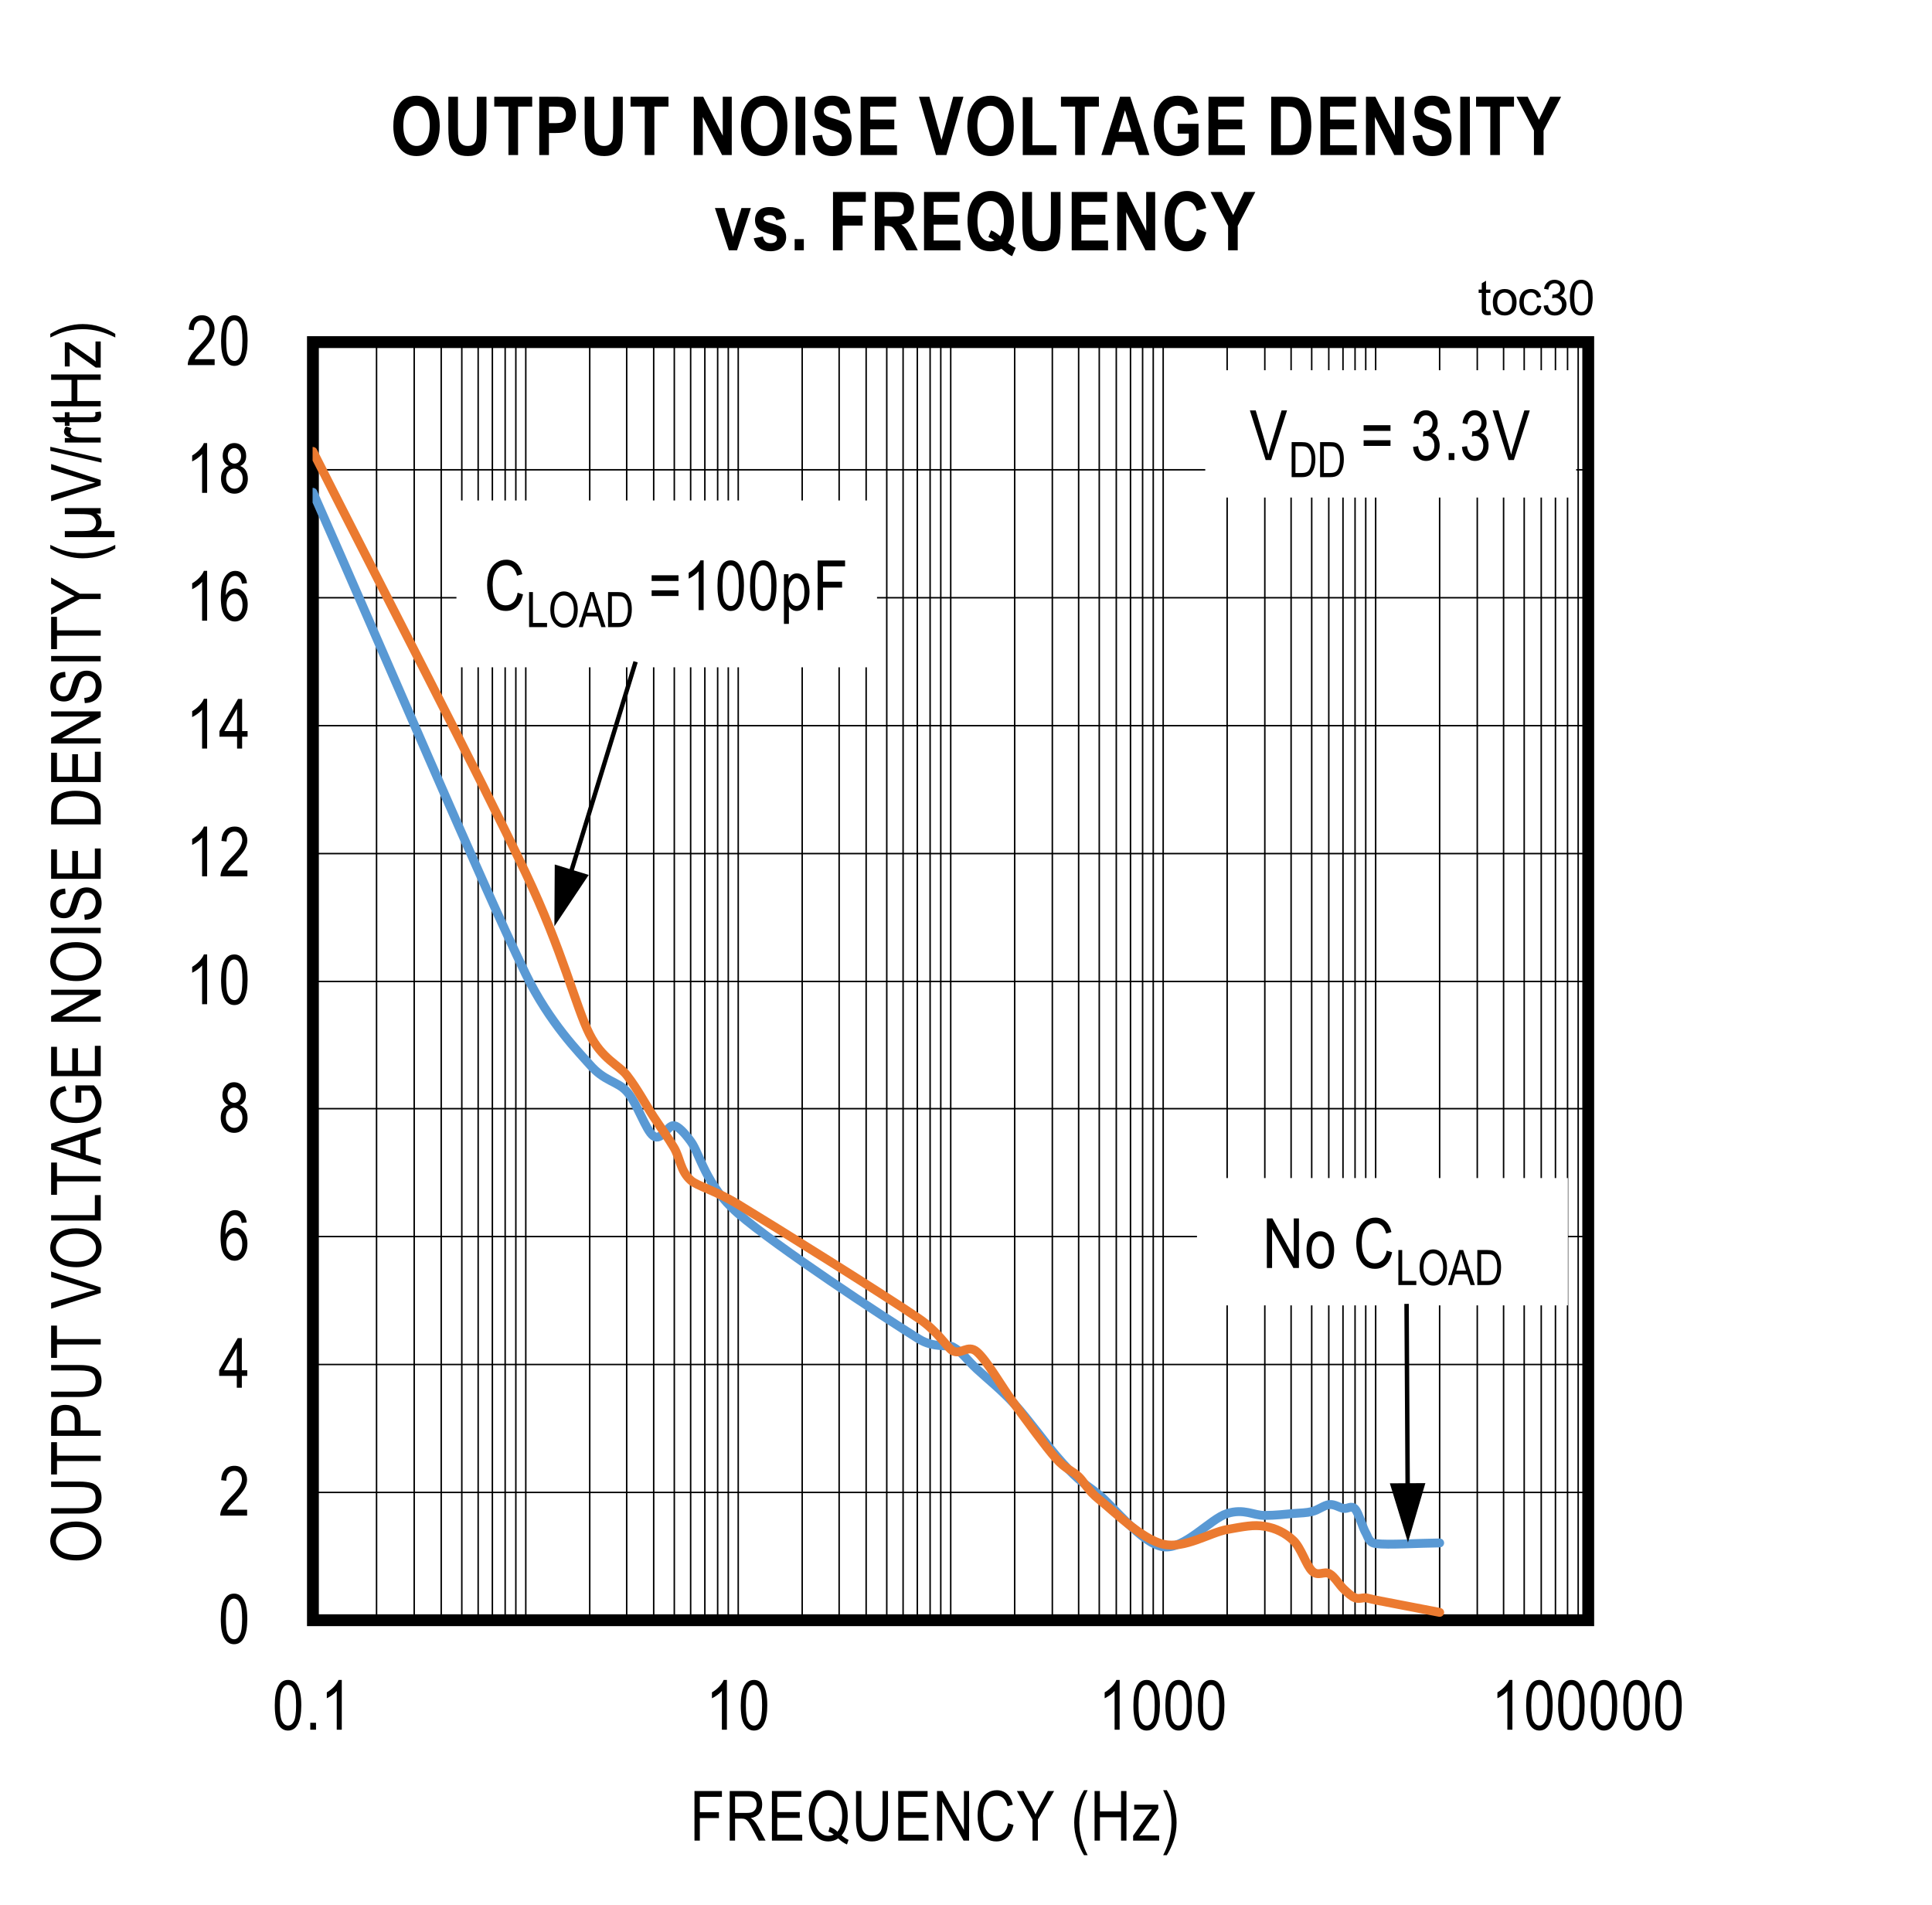 <?xml version="1.0" encoding="UTF-8"?>
<svg height="467.691pt" id="svg804" inkscape:version="0.92.3 (2405546, 2018-03-11)" sodipodi:docname="chart31.svg" version="1.2" viewBox="0 0 474.242 467.691" width="474.242pt" xmlns="http://www.w3.org/2000/svg" xmlns:cc="http://creativecommons.org/ns#" xmlns:dc="http://purl.org/dc/elements/1.1/" xmlns:inkscape="http://www.inkscape.org/namespaces/inkscape" xmlns:rdf="http://www.w3.org/1999/02/22-rdf-syntax-ns#" xmlns:sodipodi="http://sodipodi.sourceforge.net/DTD/sodipodi-0.dtd" xmlns:svg="http://www.w3.org/2000/svg" xmlns:xlink="http://www.w3.org/1999/xlink">
  <rect x="0" y="0" width="474.242" height="467.691" fill="#333333" stroke="none"/>
  <sodipodi:namedview bordercolor="#666666" borderopacity="1" gridtolerance="10" guidetolerance="10" id="namedview806" inkscape:current-layer="svg804" inkscape:cx="316.16146" inkscape:cy="311.81771" inkscape:pageopacity="0" inkscape:pageshadow="2" inkscape:window-height="480" inkscape:window-maximized="0" inkscape:window-width="640" inkscape:window-x="0" inkscape:window-y="0" inkscape:zoom="0.28921569" objecttolerance="10" pagecolor="#ffffff" showgrid="false"/>
  <defs id="defs277">
    <g id="g269">
      <symbol id="glyph0-0" overflow="visible" style="overflow:visible">
        <path d="M 0.359,0 V -10.625 H 3.594 V 0 Z M 0.75,-0.438 h 2.469 v -9.828 H 0.75 Z m 0,0" id="path2" inkscape:connector-curvature="0" style="stroke:none"/>
      </symbol>
      <symbol id="glyph0-1" overflow="visible" style="overflow:visible">
        <path d="m 0.562,-6 c 0,-2.039 0.27,-3.586 0.812,-4.641 0.551,-1.051 1.363,-1.578 2.438,-1.578 0.957,0 1.707,0.43 2.25,1.281 0.664,1.031 1,2.68 1,4.938 0,2.031 -0.277,3.574 -0.828,4.625 -0.543,1.055 -1.355,1.578 -2.438,1.578 -0.949,0 -1.727,-0.461 -2.328,-1.391 C 0.863,-2.113 0.562,-3.719 0.562,-6 Z m 1.25,0 c 0,1.98 0.188,3.309 0.562,3.984 0.383,0.668 0.867,1 1.453,1 0.559,0 1.031,-0.336 1.406,-1.016 0.371,-0.684 0.562,-2.008 0.562,-3.969 0,-1.977 -0.191,-3.301 -0.562,-3.969 -0.375,-0.676 -0.867,-1.016 -1.469,-1.016 -0.555,0 -1.02,0.348 -1.391,1.031 C 2,-9.273 1.812,-7.957 1.812,-6 Z m 0,0" id="path5" inkscape:connector-curvature="0" style="stroke:none"/>
      </symbol>
      <symbol id="glyph0-2" overflow="visible" style="overflow:visible">
        <path d="M 7.016,-1.438 V 0 H 0.422 C 0.398,-0.582 0.57,-1.234 0.938,-1.953 1.309,-2.668 1.988,-3.52 2.969,-4.5 4.113,-5.633 4.863,-6.516 5.219,-7.141 5.57,-7.762 5.75,-8.344 5.75,-8.875 c 0,-0.621 -0.184,-1.129 -0.547,-1.516 -0.367,-0.395 -0.816,-0.594 -1.344,-0.594 -0.574,0 -1.043,0.215 -1.406,0.641 -0.367,0.418 -0.547,1.02 -0.547,1.797 l -1.266,-0.156 c 0.09,-1.164 0.426,-2.039 1,-2.625 0.57,-0.59 1.328,-0.891 2.266,-0.891 1.008,0 1.773,0.348 2.297,1.031 C 6.73,-10.5 7,-9.715 7,-8.844 7,-8.07 6.789,-7.324 6.375,-6.609 5.969,-5.898 5.191,-4.957 4.047,-3.781 3.316,-3.031 2.84,-2.52 2.625,-2.25 2.414,-1.977 2.242,-1.707 2.109,-1.438 Z m 0,0" id="path8" inkscape:connector-curvature="0" style="stroke:none"/>
      </symbol>
      <symbol id="glyph0-3" overflow="visible" style="overflow:visible">
        <path d="M 4.484,0 V -2.906 H 0.156 v -1.375 l 4.562,-7.891 h 1 V -4.281 H 7.062 v 1.375 H 5.719 V 0 Z m 0,-4.281 v -5.484 l -3.125,5.484 z m 0,0" id="path11" inkscape:connector-curvature="0" style="stroke:none"/>
      </symbol>
      <symbol id="glyph0-4" overflow="visible" style="overflow:visible">
        <path d="M 6.922,-9.188 5.688,-9.078 C 5.57,-9.699 5.402,-10.145 5.188,-10.406 4.852,-10.789 4.457,-10.984 4,-10.984 c -0.711,0 -1.285,0.445 -1.719,1.328 -0.367,0.762 -0.555,1.887 -0.562,3.375 0.277,-0.527 0.633,-0.93 1.062,-1.203 0.426,-0.27 0.879,-0.406 1.359,-0.406 0.789,0 1.477,0.363 2.062,1.078 0.59,0.711 0.891,1.668 0.891,2.875 0,0.812 -0.152,1.555 -0.453,2.219 C 6.348,-1.062 5.965,-0.574 5.5,-0.266 5.039,0.043 4.527,0.203 3.969,0.203 2.957,0.203 2.121,-0.25 1.469,-1.156 0.82,-2.059 0.5,-3.57 0.5,-5.688 c 0,-2.352 0.332,-4.031 1,-5.031 0.664,-0.996 1.523,-1.5 2.578,-1.5 0.758,0 1.395,0.262 1.906,0.781 0.508,0.512 0.82,1.262 0.938,2.25 z m -5.016,5.25 c 0,0.875 0.207,1.586 0.625,2.125 0.414,0.531 0.895,0.797 1.438,0.797 0.488,0 0.922,-0.25 1.297,-0.75 0.371,-0.508 0.562,-1.207 0.562,-2.094 0,-0.852 -0.191,-1.52 -0.562,-2 -0.375,-0.477 -0.836,-0.719 -1.375,-0.719 -0.531,0 -0.996,0.242 -1.391,0.719 -0.398,0.469 -0.594,1.113 -0.594,1.922 z m 0,0" id="path14" inkscape:connector-curvature="0" style="stroke:none"/>
      </symbol>
      <symbol id="glyph0-5" overflow="visible" style="overflow:visible">
        <path d="M 2.438,-6.594 C 1.945,-6.82 1.574,-7.141 1.328,-7.547 c -0.25,-0.414 -0.375,-0.93 -0.375,-1.547 0,-0.914 0.27,-1.664 0.812,-2.25 0.539,-0.582 1.223,-0.875 2.047,-0.875 0.832,0 1.523,0.301 2.078,0.891 0.551,0.594 0.828,1.355 0.828,2.281 0,0.594 -0.129,1.098 -0.375,1.5 -0.242,0.406 -0.605,0.727 -1.094,0.953 0.602,0.23 1.066,0.613 1.391,1.141 0.32,0.531 0.484,1.195 0.484,1.984 0,1.086 -0.32,1.973 -0.953,2.656 -0.625,0.68 -1.402,1.016 -2.328,1.016 -0.938,0 -1.727,-0.336 -2.359,-1.016 -0.625,-0.684 -0.938,-1.586 -0.938,-2.703 0,-0.809 0.164,-1.477 0.5,-2 C 1.379,-6.043 1.844,-6.406 2.438,-6.594 Z M 2.203,-9.125 c 0,0.594 0.156,1.07 0.469,1.422 0.32,0.355 0.711,0.531 1.172,0.531 0.445,0 0.828,-0.172 1.141,-0.516 0.32,-0.352 0.484,-0.805 0.484,-1.359 0,-0.57 -0.168,-1.035 -0.5,-1.391 -0.324,-0.363 -0.707,-0.547 -1.141,-0.547 -0.449,0 -0.836,0.18 -1.156,0.531 -0.312,0.355 -0.469,0.801 -0.469,1.328 z m -0.406,5.609 c 0,0.75 0.195,1.355 0.594,1.812 0.402,0.461 0.891,0.688 1.453,0.688 0.559,0 1.039,-0.219 1.438,-0.656 C 5.676,-2.117 5.875,-2.719 5.875,-3.469 c 0,-0.738 -0.207,-1.336 -0.609,-1.797 -0.406,-0.457 -0.895,-0.688 -1.453,-0.688 -0.562,0 -1.043,0.23 -1.438,0.688 -0.387,0.449 -0.578,1.035 -0.578,1.75 z m 0,0" id="path17" inkscape:connector-curvature="0" style="stroke:none"/>
      </symbol>
      <symbol id="glyph0-6" overflow="visible" style="overflow:visible">
        <path d="M 5.172,0 H 3.938 V -9.516 C 3.656,-9.18 3.273,-8.84 2.797,-8.5 2.328,-8.156 1.895,-7.895 1.5,-7.719 v -1.453 c 0.664,-0.383 1.258,-0.852 1.781,-1.406 0.52,-0.559 0.883,-1.109 1.094,-1.641 h 0.797 z m 0,0" id="path20" inkscape:connector-curvature="0" style="stroke:none"/>
      </symbol>
      <symbol id="glyph0-7" overflow="visible" style="overflow:visible">
        <path d="M 1.281,0 V -1.703 H 2.688 V 0 Z m 0,0" id="path23" inkscape:connector-curvature="0" style="stroke:none"/>
      </symbol>
      <symbol id="glyph0-8" overflow="visible" style="overflow:visible">
        <path d="M 1.172,0 V -12.172 H 7.906 v 1.438 H 2.484 v 3.766 h 4.688 v 1.438 h -4.688 V 0 Z m 0,0" id="path26" inkscape:connector-curvature="0" style="stroke:none"/>
      </symbol>
      <symbol id="glyph0-9" overflow="visible" style="overflow:visible">
        <path d="M 1.078,0 V -12.172 H 5.5 c 0.914,0 1.594,0.117 2.031,0.344 0.445,0.23 0.812,0.613 1.094,1.141 0.277,0.523 0.422,1.133 0.422,1.828 0,0.918 -0.242,1.664 -0.719,2.234 C 7.848,-6.051 7.152,-5.684 6.25,-5.531 6.613,-5.312 6.895,-5.086 7.094,-4.859 7.477,-4.398 7.82,-3.883 8.125,-3.312 L 9.875,0 H 8.203 L 6.875,-2.531 c -0.512,-0.988 -0.898,-1.656 -1.156,-2 -0.262,-0.34 -0.52,-0.57 -0.766,-0.688 -0.25,-0.121 -0.598,-0.188 -1.031,-0.188 H 2.391 V 0 Z m 1.312,-6.797 h 2.844 c 0.613,0 1.082,-0.07 1.406,-0.219 0.32,-0.152 0.578,-0.391 0.766,-0.703 0.184,-0.32 0.281,-0.695 0.281,-1.125 0,-0.613 -0.184,-1.098 -0.547,-1.453 -0.355,-0.352 -0.887,-0.531 -1.594,-0.531 h -3.156 z m 0,0" id="path29" inkscape:connector-curvature="0" style="stroke:none"/>
      </symbol>
      <symbol id="glyph0-10" overflow="visible" style="overflow:visible">
        <path d="M 1.109,0 V -12.172 H 8.312 v 1.438 H 2.422 V -7 H 7.938 v 1.422 H 2.422 V -1.438 h 6.125 V 0 Z m 0,0" id="path32" inkscape:connector-curvature="0" style="stroke:none"/>
      </symbol>
      <symbol id="glyph0-11" overflow="visible" style="overflow:visible">
        <path d="m 8.672,-1.297 c 0.613,0.512 1.18,0.887 1.703,1.125 l -0.391,1.125 c -0.742,-0.324 -1.457,-0.824 -2.141,-1.5 -0.742,0.5 -1.559,0.75 -2.453,0.75 -1.461,0 -2.645,-0.633 -3.547,-1.906 C 1.031,-2.855 0.625,-4.316 0.625,-6.078 0.625,-7.387 0.844,-8.531 1.281,-9.5 1.715,-10.465 2.289,-11.191 3,-11.672 c 0.715,-0.477 1.52,-0.719 2.406,-0.719 0.883,0 1.688,0.254 2.406,0.75 0.727,0.492 1.301,1.215 1.719,2.172 0.426,0.949 0.641,2.07 0.641,3.359 0,1.012 -0.133,1.93 -0.391,2.75 -0.262,0.812 -0.633,1.504 -1.109,2.062 z m -2.906,-2.062 c 0.746,0.25 1.375,0.637 1.875,1.156 0.777,-0.871 1.172,-2.176 1.172,-3.906 0,-1.039 -0.152,-1.926 -0.453,-2.656 C 8.066,-9.504 7.652,-10.062 7.125,-10.438 6.602,-10.809 6.035,-11 5.422,-11 4.43,-11 3.613,-10.582 2.969,-9.75 2.32,-8.926 2,-7.699 2,-6.078 c 0,1.605 0.328,2.824 0.984,3.656 0.652,0.836 1.469,1.25 2.438,1.25 C 5.887,-1.172 6.332,-1.281 6.75,-1.5 6.344,-1.82 5.902,-2.051 5.438,-2.188 Z m 0,0" id="path35" inkscape:connector-curvature="0" style="stroke:none"/>
      </symbol>
      <symbol id="glyph0-12" overflow="visible" style="overflow:visible">
        <path d="m 7.594,-12.172 h 1.328 v 7.031 c 0,1.18 -0.117,2.148 -0.344,2.906 -0.23,0.75 -0.648,1.348 -1.25,1.781 -0.605,0.438 -1.379,0.656 -2.312,0.656 -1.324,0 -2.316,-0.391 -2.969,-1.172 -0.648,-0.789 -0.969,-2.18 -0.969,-4.172 v -7.031 h 1.312 v 7.031 c 0,1.094 0.082,1.895 0.25,2.391 0.176,0.492 0.457,0.867 0.844,1.125 0.395,0.25 0.875,0.375 1.438,0.375 0.934,0 1.613,-0.266 2.031,-0.797 0.426,-0.527 0.641,-1.562 0.641,-3.094 z m 0,0" id="path38" inkscape:connector-curvature="0" style="stroke:none"/>
      </symbol>
      <symbol id="glyph0-13" overflow="visible" style="overflow:visible">
        <path d="m 1.031,0 v -12.172 h 1.359 l 5.25,9.562 v -9.562 H 8.906 V 0 H 7.547 L 2.312,-9.562 V 0 Z m 0,0" id="path41" inkscape:connector-curvature="0" style="stroke:none"/>
      </symbol>
      <symbol id="glyph0-14" overflow="visible" style="overflow:visible">
        <path d="m 8.156,-4.266 1.328,0.406 c -0.293,1.367 -0.809,2.387 -1.547,3.062 -0.73,0.668 -1.621,1 -2.672,1 -0.918,0 -1.707,-0.223 -2.359,-0.672 C 2.25,-0.914 1.711,-1.641 1.297,-2.641 c -0.418,-0.996 -0.625,-2.176 -0.625,-3.531 0,-1.332 0.207,-2.461 0.625,-3.391 0.414,-0.926 0.977,-1.625 1.688,-2.094 C 3.699,-12.133 4.5,-12.375 5.375,-12.375 c 0.965,0 1.797,0.305 2.484,0.906 0.695,0.594 1.18,1.477 1.453,2.641 l -1.297,0.375 C 7.578,-10.148 6.691,-11 5.359,-11 c -0.668,0 -1.246,0.176 -1.734,0.516 -0.492,0.336 -0.883,0.867 -1.172,1.594 -0.281,0.719 -0.422,1.629 -0.422,2.719 0,1.668 0.289,2.918 0.875,3.75 0.582,0.836 1.363,1.25 2.344,1.25 0.715,0 1.336,-0.254 1.859,-0.766 0.52,-0.508 0.867,-1.285 1.047,-2.328 z m 0,0" id="path44" inkscape:connector-curvature="0" style="stroke:none"/>
      </symbol>
      <symbol id="glyph0-15" overflow="visible" style="overflow:visible">
        <path d="m 3.891,0 v -5.156 l -3.844,-7.016 H 1.656 L 3.609,-8.5 c 0.383,0.73 0.723,1.418 1.016,2.062 0.301,-0.633 0.664,-1.352 1.094,-2.156 l 1.938,-3.578 H 9.188 L 5.203,-5.156 V 0 Z m 0,0" id="path47" inkscape:connector-curvature="0" style="stroke:none"/>
      </symbol>
      <symbol id="glyph0-16" overflow="visible" style="overflow:visible">
        <path d="" id="path50" inkscape:connector-curvature="0" style="stroke:none"/>
      </symbol>
      <symbol id="glyph0-17" overflow="visible" style="overflow:visible">
        <path d="M 3.25,3.578 C 2.645,2.629 2.09,1.457 1.594,0.062 c -0.5,-1.395 -0.75,-2.891 -0.75,-4.484 0,-2.684 0.801,-5.336 2.406,-7.953 h 0.891 c -0.625,1.305 -1.059,2.316 -1.297,3.031 -0.23,0.711 -0.414,1.496 -0.547,2.359 -0.137,0.855 -0.203,1.715 -0.203,2.578 0,2.656 0.68,5.316 2.047,7.984 z m 0,0" id="path53" inkscape:connector-curvature="0" style="stroke:none"/>
      </symbol>
      <symbol id="glyph0-18" overflow="visible" style="overflow:visible">
        <path d="m 1.078,0 v -12.172 h 1.312 v 5 h 5.188 v -5 H 8.906 V 0 H 7.578 v -5.734 h -5.188 V 0 Z m 0,0" id="path56" inkscape:connector-curvature="0" style="stroke:none"/>
      </symbol>
      <symbol id="glyph0-19" overflow="visible" style="overflow:visible">
        <path d="M 0.281,0 V -1.219 L 4.875,-7.656 C 4.352,-7.625 3.895,-7.609 3.5,-7.609 H 0.547 V -8.812 h 5.906 v 0.984 l -3.906,5.594 -0.766,1.016 c 0.551,-0.039 1.066,-0.062 1.547,-0.062 h 3.344 V 0 Z m 0,0" id="path59" inkscape:connector-curvature="0" style="stroke:none"/>
      </symbol>
      <symbol id="glyph0-20" overflow="visible" style="overflow:visible">
        <path d="M 1.391,3.578 H 0.5 C 1.863,0.91 2.547,-1.75 2.547,-4.406 2.547,-5.27 2.477,-6.129 2.344,-6.984 2.207,-7.848 2.02,-8.633 1.781,-9.344 1.551,-10.059 1.121,-11.07 0.5,-12.375 h 0.891 c 1.602,2.617 2.406,5.27 2.406,7.953 0,1.555 -0.242,3.027 -0.719,4.422 -0.48,1.383 -1.043,2.578 -1.688,3.578 z m 0,0" id="path62" inkscape:connector-curvature="0" style="stroke:none"/>
      </symbol>
      <symbol id="glyph0-21" overflow="visible" style="overflow:visible">
        <path d="m 0.438,-4.406 c 0,-1.52 0.316,-2.664 0.953,-3.438 0.645,-0.777 1.457,-1.172 2.438,-1.172 0.957,0 1.758,0.395 2.406,1.172 0.652,0.773 0.984,1.887 0.984,3.344 0,1.586 -0.324,2.77 -0.969,3.547 -0.637,0.773 -1.445,1.156 -2.422,1.156 -0.969,0 -1.777,-0.391 -2.422,-1.172 C 0.758,-1.746 0.438,-2.895 0.438,-4.406 Z m 1.25,0 c 0,1.137 0.207,1.988 0.625,2.547 0.414,0.555 0.93,0.828 1.547,0.828 0.57,0 1.062,-0.281 1.469,-0.844 0.414,-0.559 0.625,-1.406 0.625,-2.531 0,-1.133 -0.211,-1.977 -0.625,-2.531 -0.406,-0.559 -0.918,-0.844 -1.531,-0.844 -0.586,0 -1.086,0.285 -1.5,0.844 C 1.891,-6.375 1.688,-5.527 1.688,-4.406 Z m 0,0" id="path65" inkscape:connector-curvature="0" style="stroke:none"/>
      </symbol>
      <symbol id="glyph0-22" overflow="visible" style="overflow:visible">
        <path d="m 7.359,-7.156 h -6.594 v -1.391 h 6.594 z m 0,3.688 h -6.594 v -1.391 h 6.594 z m 0,0" id="path68" inkscape:connector-curvature="0" style="stroke:none"/>
      </symbol>
      <symbol id="glyph0-23" overflow="visible" style="overflow:visible">
        <path d="M 0.891,3.375 V -8.812 h 1.125 v 1.141 c 0.277,-0.477 0.586,-0.82 0.922,-1.031 0.332,-0.207 0.719,-0.312 1.156,-0.312 0.57,0 1.086,0.176 1.547,0.516 0.457,0.336 0.828,0.848 1.109,1.531 0.277,0.688 0.422,1.52 0.422,2.484 0,1.5 -0.32,2.66 -0.953,3.469 -0.625,0.812 -1.363,1.219 -2.203,1.219 -0.375,0 -0.73,-0.098 -1.062,-0.281 C 2.629,-0.273 2.348,-0.551 2.109,-0.906 V 3.375 Z M 2,-4.359 c 0,1.148 0.188,1.992 0.562,2.531 0.383,0.531 0.848,0.797 1.391,0.797 0.52,0 0.977,-0.273 1.375,-0.828 0.395,-0.559 0.594,-1.426 0.594,-2.594 0,-1.152 -0.195,-2.008 -0.578,-2.562 C 4.957,-7.566 4.492,-7.844 3.953,-7.844 c -0.492,0 -0.941,0.301 -1.344,0.891 C 2.203,-6.359 2,-5.492 2,-4.359 Z m 0,0" id="path71" inkscape:connector-curvature="0" style="stroke:none"/>
      </symbol>
      <symbol id="glyph0-24" overflow="visible" style="overflow:visible">
        <path d="M 3.938,0 0.062,-12.172 H 1.5 l 2.594,8.844 c 0.195,0.688 0.367,1.352 0.516,1.984 0.152,-0.664 0.332,-1.328 0.531,-1.984 l 2.703,-8.844 H 9.188 L 5.281,0 Z m 0,0" id="path74" inkscape:connector-curvature="0" style="stroke:none"/>
      </symbol>
      <symbol id="glyph0-25" overflow="visible" style="overflow:visible">
        <path d="m 0.562,-3.219 1.234,-0.188 c 0.246,1.594 0.895,2.391 1.938,2.391 0.551,0 1.031,-0.234 1.438,-0.703 0.414,-0.477 0.625,-1.094 0.625,-1.844 0,-0.707 -0.191,-1.273 -0.562,-1.703 -0.375,-0.434 -0.84,-0.656 -1.391,-0.656 -0.23,0 -0.52,0.055 -0.859,0.156 L 3.125,-7.078 3.312,-7.062 c 0.602,0 1.094,-0.18 1.469,-0.547 0.371,-0.371 0.562,-0.867 0.562,-1.484 0,-0.57 -0.16,-1.031 -0.469,-1.375 -0.312,-0.34 -0.699,-0.516 -1.156,-0.516 -0.469,0 -0.867,0.184 -1.188,0.547 -0.324,0.355 -0.535,0.902 -0.625,1.641 L 0.688,-9.062 c 0.152,-1.039 0.504,-1.828 1.047,-2.359 0.539,-0.527 1.195,-0.797 1.969,-0.797 0.809,0 1.5,0.305 2.062,0.906 0.559,0.594 0.844,1.348 0.844,2.25 0,0.555 -0.121,1.043 -0.359,1.469 -0.242,0.43 -0.582,0.762 -1.016,1 0.395,0.117 0.723,0.305 0.984,0.562 0.258,0.25 0.469,0.59 0.625,1.016 0.164,0.418 0.25,0.895 0.25,1.422 0,1.117 -0.332,2.035 -0.984,2.75 C 5.453,-0.133 4.664,0.219 3.75,0.219 2.895,0.219 2.168,-0.086 1.578,-0.703 0.984,-1.324 0.645,-2.164 0.562,-3.219 Z m 0,0" id="path77" inkscape:connector-curvature="0" style="stroke:none"/>
      </symbol>
      <symbol id="glyph1-0" overflow="visible" style="overflow:visible">
        <path d="M 0,-0.359 H -10.625 V -3.594 H 0 Z M -0.438,-0.75 v -2.469 h -9.828 V -0.75 Z m 0,0" id="path80" inkscape:connector-curvature="0" style="stroke:none"/>
      </symbol>
      <symbol id="glyph1-1" overflow="visible" style="overflow:visible">
        <path d="m -5.922,-0.703 c -2.082,0 -3.68,-0.453 -4.797,-1.359 -1.113,-0.914 -1.672,-2.055 -1.672,-3.422 0,-0.883 0.254,-1.688 0.75,-2.406 0.5,-0.727 1.227,-1.301 2.172,-1.719 0.949,-0.426 2.082,-0.641 3.391,-0.641 1.805,0 3.273,0.414 4.406,1.234 1.25,0.898 1.875,2.074 1.875,3.531 0,1.48 -0.641,2.668 -1.922,3.562 -1.164,0.812 -2.566,1.219 -4.203,1.219 z M -5.906,-2.062 c 1.5,0 2.668,-0.328 3.5,-0.984 0.824,-0.664 1.234,-1.473 1.234,-2.422 0,-0.965 -0.414,-1.781 -1.25,-2.438 -0.832,-0.652 -2.062,-0.984 -3.688,-0.984 -1.039,0 -1.977,0.168 -2.812,0.5 -0.621,0.262 -1.125,0.66 -1.5,1.188 C -10.805,-6.68 -11,-6.113 -11,-5.5 c 0,1 0.418,1.824 1.25,2.469 0.824,0.648 2.105,0.969 3.844,0.969 z m 0,0" id="path83" inkscape:connector-curvature="0" style="stroke:none"/>
      </symbol>
      <symbol id="glyph1-2" overflow="visible" style="overflow:visible">
        <path d="m -12.172,-7.594 v -1.328 h 7.031 c 1.18,0 2.148,0.117 2.906,0.344 0.75,0.23 1.348,0.648 1.781,1.25 0.438,0.605 0.656,1.379 0.656,2.312 0,1.324 -0.391,2.316 -1.172,2.969 -0.789,0.648 -2.18,0.969 -4.172,0.969 h -7.031 v -1.312 h 7.031 c 1.094,0 1.895,-0.082 2.391,-0.25 0.492,-0.176 0.867,-0.457 1.125,-0.844 0.25,-0.395 0.375,-0.875 0.375,-1.438 0,-0.934 -0.266,-1.613 -0.797,-2.031 -0.527,-0.426 -1.562,-0.641 -3.094,-0.641 z m 0,0" id="path86" inkscape:connector-curvature="0" style="stroke:none"/>
      </symbol>
      <symbol id="glyph1-3" overflow="visible" style="overflow:visible">
        <path d="m 0,-3.641 h -10.734 v 3.297 h -1.438 v -7.922 h 1.438 v 3.312 H 0 Z m 0,0" id="path89" inkscape:connector-curvature="0" style="stroke:none"/>
      </symbol>
      <symbol id="glyph1-4" overflow="visible" style="overflow:visible">
        <path d="M 0,-1.078 H -12.172 V -4.844 c 0,-0.883 0.082,-1.535 0.234,-1.953 0.211,-0.57 0.602,-1.031 1.172,-1.375 0.574,-0.34 1.273,-0.516 2.094,-0.516 1.105,0 2.004,0.285 2.688,0.844 0.688,0.555 1.031,1.52 1.031,2.891 V -2.406 H 0 Z M -6.391,-2.406 v -2.578 c 0,-0.809 -0.18,-1.406 -0.547,-1.781 -0.363,-0.371 -0.914,-0.562 -1.656,-0.562 -0.488,0 -0.898,0.098 -1.234,0.281 -0.34,0.18 -0.578,0.402 -0.703,0.672 -0.133,0.262 -0.203,0.738 -0.203,1.422 v 2.547 z m 0,0" id="path92" inkscape:connector-curvature="0" style="stroke:none"/>
      </symbol>
      <symbol id="glyph1-5" overflow="visible" style="overflow:visible">
        <path d="" id="path95" inkscape:connector-curvature="0" style="stroke:none"/>
      </symbol>
      <symbol id="glyph1-6" overflow="visible" style="overflow:visible">
        <path d="m 0,-3.938 -12.172,3.875 V -1.5 l 8.844,-2.594 c 0.688,-0.195 1.352,-0.367 1.984,-0.516 -0.664,-0.152 -1.328,-0.332 -1.984,-0.531 l -8.844,-2.703 V -9.188 L 0,-5.281 Z m 0,0" id="path98" inkscape:connector-curvature="0" style="stroke:none"/>
      </symbol>
      <symbol id="glyph1-7" overflow="visible" style="overflow:visible">
        <path d="M 0,-1 H -12.172 V -2.312 H -1.438 V -7.234 H 0 Z m 0,0" id="path101" inkscape:connector-curvature="0" style="stroke:none"/>
      </symbol>
      <symbol id="glyph1-8" overflow="visible" style="overflow:visible">
        <path d="M 0,0.016 -12.172,-3.812 V -5.234 L 0,-9.328 V -7.812 l -3.688,1.156 v 4.172 L 0,-1.391 Z m -5,-2.875 V -6.25 l -3.375,1.047 c -1.027,0.324 -1.867,0.559 -2.516,0.703 0.781,0.125 1.559,0.309 2.328,0.547 z m 0,0" id="path104" inkscape:connector-curvature="0" style="stroke:none"/>
      </symbol>
      <symbol id="glyph1-9" overflow="visible" style="overflow:visible">
        <path d="m -4.766,-5.781 h -1.438 V -10 H -1.688 c 0.625,0.648 1.102,1.32 1.422,2.016 0.309,0.688 0.469,1.398 0.469,2.125 0,0.969 -0.238,1.84 -0.719,2.609 -0.488,0.762 -1.203,1.367 -2.141,1.812 -0.934,0.449 -2.062,0.672 -3.375,0.672 -1.32,0 -2.473,-0.223 -3.453,-0.672 -0.988,-0.445 -1.719,-1.035 -2.188,-1.766 -0.465,-0.727 -0.703,-1.586 -0.703,-2.578 0,-0.727 0.137,-1.363 0.406,-1.906 0.273,-0.551 0.66,-1.004 1.156,-1.359 0.5,-0.352 1.184,-0.617 2.047,-0.797 l 0.391,1.188 c -0.676,0.156 -1.188,0.363 -1.531,0.609 -0.34,0.242 -0.609,0.566 -0.797,0.969 C -10.898,-6.68 -11,-6.238 -11,-5.75 c 0,0.73 0.18,1.355 0.531,1.875 0.355,0.523 0.902,0.945 1.641,1.266 0.742,0.312 1.645,0.469 2.703,0.469 1.637,0 2.863,-0.336 3.672,-1.016 C -1.648,-3.832 -1.25,-4.719 -1.25,-5.812 c 0,-0.52 -0.125,-1.051 -0.375,-1.594 -0.246,-0.539 -0.539,-0.973 -0.875,-1.297 h -2.266 z m 0,0" id="path107" inkscape:connector-curvature="0" style="stroke:none"/>
      </symbol>
      <symbol id="glyph1-10" overflow="visible" style="overflow:visible">
        <path d="M 0,-1.109 H -12.172 V -8.312 h 1.438 v 5.891 H -7 V -7.938 h 1.422 v 5.516 H -1.438 v -6.125 H 0 Z m 0,0" id="path110" inkscape:connector-curvature="0" style="stroke:none"/>
      </symbol>
      <symbol id="glyph1-11" overflow="visible" style="overflow:visible">
        <path d="m 0,-1.031 h -12.172 v -1.359 l 9.562,-5.25 h -9.562 V -8.906 H 0 v 1.359 L -9.562,-2.312 H 0 Z m 0,0" id="path113" inkscape:connector-curvature="0" style="stroke:none"/>
      </symbol>
      <symbol id="glyph1-12" overflow="visible" style="overflow:visible">
        <path d="m 0,-1.328 h -12.172 v -1.312 H 0 Z m 0,0" id="path116" inkscape:connector-curvature="0" style="stroke:none"/>
      </symbol>
      <symbol id="glyph1-13" overflow="visible" style="overflow:visible">
        <path d="m -3.906,-0.625 -0.141,-1.25 c 0.68,-0.059 1.207,-0.211 1.578,-0.453 0.367,-0.238 0.664,-0.578 0.891,-1.016 0.23,-0.434 0.344,-0.926 0.344,-1.469 0,-0.789 -0.191,-1.398 -0.578,-1.828 -0.383,-0.434 -0.883,-0.656 -1.5,-0.656 -0.363,0 -0.676,0.082 -0.938,0.234 -0.27,0.156 -0.488,0.398 -0.656,0.719 -0.176,0.312 -0.422,1.004 -0.734,2.062 -0.27,0.938 -0.547,1.613 -0.828,2.016 -0.277,0.398 -0.641,0.707 -1.078,0.922 -0.434,0.219 -0.926,0.328 -1.469,0.328 -0.988,0 -1.797,-0.316 -2.422,-0.953 -0.621,-0.633 -0.938,-1.492 -0.938,-2.578 0,-0.738 0.148,-1.383 0.438,-1.938 0.293,-0.559 0.715,-0.992 1.266,-1.297 0.543,-0.309 1.191,-0.477 1.938,-0.5 L -8.625,-7 c -0.789,0.062 -1.375,0.301 -1.75,0.703 -0.383,0.406 -0.578,0.98 -0.578,1.719 0,0.742 0.168,1.309 0.5,1.703 0.336,0.398 0.77,0.594 1.297,0.594 0.492,0 0.871,-0.145 1.141,-0.438 0.273,-0.277 0.551,-0.926 0.828,-1.938 0.273,-0.988 0.508,-1.68 0.703,-2.078 0.312,-0.602 0.727,-1.062 1.234,-1.375 0.5,-0.309 1.105,-0.469 1.812,-0.469 0.688,0 1.32,0.168 1.891,0.5 0.574,0.324 1.012,0.77 1.312,1.328 0.301,0.562 0.453,1.242 0.453,2.031 0,1.23 -0.367,2.215 -1.109,2.953 -0.746,0.73 -1.754,1.113 -3.016,1.141 z m 0,0" id="path119" inkscape:connector-curvature="0" style="stroke:none"/>
      </symbol>
      <symbol id="glyph1-14" overflow="visible" style="overflow:visible">
        <path d="m 0,-1.047 h -12.172 v -3.438 c 0,-0.852 0.082,-1.504 0.234,-1.953 0.188,-0.582 0.543,-1.082 1.062,-1.5 0.512,-0.426 1.16,-0.758 1.938,-1 0.781,-0.238 1.711,-0.359 2.781,-0.359 1.387,0 2.559,0.207 3.516,0.609 0.961,0.406 1.645,0.93 2.047,1.562 C -0.195,-6.5 0,-5.676 0,-4.656 Z m -1.438,-1.312 v -2.125 C -1.438,-5.348 -1.578,-6 -1.859,-6.438 c -0.277,-0.445 -0.727,-0.789 -1.344,-1.031 -0.82,-0.309 -1.812,-0.469 -2.969,-0.469 -1.227,0 -2.195,0.168 -2.906,0.5 -0.707,0.336 -1.18,0.77 -1.422,1.297 -0.152,0.355 -0.234,0.918 -0.234,1.688 v 2.094 z m 0,0" id="path122" inkscape:connector-curvature="0" style="stroke:none"/>
      </symbol>
      <symbol id="glyph1-15" overflow="visible" style="overflow:visible">
        <path d="m 0,-3.891 h -5.156 l -7.016,3.844 V -1.656 L -8.5,-3.609 c 0.73,-0.383 1.418,-0.723 2.062,-1.016 -0.633,-0.301 -1.352,-0.664 -2.156,-1.094 l -3.578,-1.938 V -9.188 l 7.016,3.984 H 0 Z m 0,0" id="path125" inkscape:connector-curvature="0" style="stroke:none"/>
      </symbol>
      <symbol id="glyph1-16" overflow="visible" style="overflow:visible">
        <path d="m 3.578,-3.25 c -0.949,0.605 -2.121,1.16 -3.516,1.656 -1.395,0.5 -2.891,0.75 -4.484,0.75 -2.684,0 -5.336,-0.801 -7.953,-2.406 v -0.891 c 1.305,0.625 2.316,1.059 3.031,1.297 0.711,0.23 1.496,0.414 2.359,0.547 0.855,0.137 1.715,0.203 2.578,0.203 2.656,0 5.316,-0.68 7.984,-2.047 z m 0,0" id="path128" inkscape:connector-curvature="0" style="stroke:none"/>
      </symbol>
      <symbol id="glyph1-17" overflow="visible" style="overflow:visible">
        <path d="M -8.812,-8.453 H 0 v 1.344 h -1.047 c 0.449,0.281 0.754,0.566 0.906,0.844 0.227,0.398 0.344,0.852 0.344,1.359 0,0.461 -0.09,0.867 -0.266,1.219 -0.145,0.273 -0.422,0.566 -0.828,0.875 H 3.375 v 1.484 H -8.812 V -2.812 h 3.734 c 1.355,0 2.238,-0.066 2.641,-0.203 0.398,-0.145 0.715,-0.379 0.953,-0.703 0.23,-0.32 0.344,-0.695 0.344,-1.125 0,-0.434 -0.117,-0.828 -0.359,-1.172 -0.246,-0.352 -0.566,-0.602 -0.953,-0.75 -0.383,-0.145 -1.254,-0.219 -2.609,-0.219 h -3.75 z m 0,0" id="path131" inkscape:connector-curvature="0" style="stroke:none"/>
      </symbol>
      <symbol id="glyph1-18" overflow="visible" style="overflow:visible">
        <path d="M 0.203,0 -12.375,-2.891 V -3.875 l 12.578,2.891 z m 0,0" id="path134" inkscape:connector-curvature="0" style="stroke:none"/>
      </symbol>
      <symbol id="glyph1-19" overflow="visible" style="overflow:visible">
        <path d="M 0,-0.891 H -8.812 V -2 h 1.328 c -0.613,-0.277 -1.02,-0.535 -1.219,-0.766 -0.207,-0.238 -0.312,-0.504 -0.312,-0.797 0,-0.414 0.164,-0.836 0.484,-1.266 l 1.391,0.422 c -0.215,0.305 -0.328,0.602 -0.328,0.891 0,0.262 0.098,0.504 0.281,0.719 0.18,0.211 0.43,0.363 0.75,0.453 0.574,0.156 1.184,0.234 1.828,0.234 H 0 Z m 0,0" id="path137" inkscape:connector-curvature="0" style="stroke:none"/>
      </symbol>
      <symbol id="glyph1-20" overflow="visible" style="overflow:visible">
        <path d="m -1.344,-3.625 1.328,-0.172 c 0.082,0.344 0.125,0.652 0.125,0.922 0,0.43 -0.086,0.773 -0.25,1.031 -0.164,0.25 -0.395,0.43 -0.688,0.531 -0.289,0.094 -0.875,0.141 -1.75,0.141 H -7.656 V -0.281 H -8.812 V -1.172 H -11 l -0.891,-1.219 H -8.812 V -3.625 h 1.156 v 1.234 H -2.5 c 0.48,0 0.789,-0.035 0.922,-0.109 0.199,-0.102 0.297,-0.301 0.297,-0.594 0,-0.133 -0.02,-0.312 -0.062,-0.531 z m 0,0" id="path140" inkscape:connector-curvature="0" style="stroke:none"/>
      </symbol>
      <symbol id="glyph1-21" overflow="visible" style="overflow:visible">
        <path d="m 0,-1.078 h -12.172 v -1.312 h 5 v -5.188 h -5 V -8.906 H 0 v 1.328 h -5.734 v 5.188 H 0 Z m 0,0" id="path143" inkscape:connector-curvature="0" style="stroke:none"/>
      </symbol>
      <symbol id="glyph1-22" overflow="visible" style="overflow:visible">
        <path d="M 0,-0.281 H -1.219 L -7.656,-4.875 c 0.031,0.523 0.047,0.98 0.047,1.375 v 2.953 H -8.812 v -5.906 h 0.984 l 5.594,3.906 1.016,0.766 c -0.039,-0.551 -0.062,-1.066 -0.062,-1.547 v -3.344 H 0 Z m 0,0" id="path146" inkscape:connector-curvature="0" style="stroke:none"/>
      </symbol>
      <symbol id="glyph1-23" overflow="visible" style="overflow:visible">
        <path d="M 3.578,-1.391 V -0.5 C 0.91,-1.863 -1.75,-2.547 -4.406,-2.547 c -0.863,0 -1.723,0.07 -2.578,0.203 -0.863,0.137 -1.648,0.324 -2.359,0.562 -0.715,0.23 -1.727,0.66 -3.031,1.281 v -0.891 c 2.617,-1.602 5.27,-2.406 7.953,-2.406 1.555,0 3.027,0.242 4.422,0.719 1.383,0.48 2.578,1.043 3.578,1.688 z m 0,0" id="path149" inkscape:connector-curvature="0" style="stroke:none"/>
      </symbol>
      <symbol id="glyph2-0" overflow="visible" style="overflow:visible">
        <path d="M 0.438,0 V -12.5 H 4.234 V 0 Z M 0.891,-0.516 H 3.781 v -11.562 H 0.891 Z m 0,0" id="path152" inkscape:connector-curvature="0" style="stroke:none"/>
      </symbol>
      <symbol id="glyph2-1" overflow="visible" style="overflow:visible">
        <path d="m 0.719,-7.078 c 0,-1.695 0.25,-3.098 0.75,-4.203 0.508,-1.102 1.172,-1.926 1.984,-2.469 0.809,-0.539 1.801,-0.812 2.969,-0.812 1.676,0 3.039,0.645 4.094,1.922 1.059,1.281 1.594,3.113 1.594,5.484 0,2.398 -0.559,4.27 -1.672,5.609 C 9.445,-0.348 8.105,0.25 6.422,0.25 4.723,0.25 3.383,-0.344 2.406,-1.531 1.281,-2.871 0.719,-4.723 0.719,-7.078 Z m 2.453,-0.094 c 0,1.648 0.312,2.883 0.938,3.703 0.621,0.824 1.395,1.234 2.312,1.234 0.934,0 1.707,-0.406 2.312,-1.219 0.613,-0.809 0.922,-2.066 0.922,-3.766 0,-1.652 -0.301,-2.879 -0.891,-3.672 -0.594,-0.801 -1.379,-1.203 -2.344,-1.203 -0.961,0 -1.742,0.402 -2.344,1.203 -0.605,0.805 -0.906,2.043 -0.906,3.719 z m 0,0" id="path155" inkscape:connector-curvature="0" style="stroke:none"/>
      </symbol>
      <symbol id="glyph2-2" overflow="visible" style="overflow:visible">
        <path d="M 1.172,-14.312 H 3.531 v 7.75 c 0,1.211 0.031,1.996 0.094,2.359 0.102,0.625 0.352,1.113 0.75,1.453 0.395,0.344 0.91,0.516 1.547,0.516 0.551,0 1,-0.117 1.344,-0.359 0.34,-0.238 0.578,-0.578 0.703,-1.016 0.133,-0.434 0.203,-1.363 0.203,-2.781 V -14.312 h 2.359 v 7.516 c 0,1.918 -0.105,3.309 -0.312,4.172 -0.199,0.855 -0.66,1.551 -1.375,2.078 C 8.125,-0.016 7.176,0.25 6,0.25 4.77,0.25 3.809,0.027 3.125,-0.406 2.438,-0.852 1.934,-1.473 1.625,-2.266 1.32,-3.066 1.172,-4.539 1.172,-6.688 Z m 0,0" id="path158" inkscape:connector-curvature="0" style="stroke:none"/>
      </symbol>
      <symbol id="glyph2-3" overflow="visible" style="overflow:visible">
        <path d="M 3.844,0 V -11.891 H 0.359 V -14.312 h 9.312 v 2.422 H 6.203 V 0 Z m 0,0" id="path161" inkscape:connector-curvature="0" style="stroke:none"/>
      </symbol>
      <symbol id="glyph2-4" overflow="visible" style="overflow:visible">
        <path d="M 1.188,0 V -14.312 H 5 c 1.414,0 2.344,0.07 2.781,0.203 0.695,0.219 1.27,0.695 1.719,1.422 0.457,0.719 0.688,1.648 0.688,2.781 0,1.043 -0.199,1.914 -0.594,2.609 C 9.207,-6.598 8.715,-6.105 8.125,-5.828 7.539,-5.547 6.535,-5.406 5.109,-5.406 H 3.562 V 0 Z m 2.375,-11.891 v 4.062 h 1.297 c 0.883,0 1.484,-0.062 1.797,-0.188 0.309,-0.121 0.566,-0.348 0.766,-0.672 0.207,-0.32 0.312,-0.719 0.312,-1.188 0,-0.477 -0.105,-0.879 -0.312,-1.203 -0.211,-0.32 -0.473,-0.535 -0.781,-0.641 -0.305,-0.113 -0.949,-0.172 -1.938,-0.172 z m 0,0" id="path164" inkscape:connector-curvature="0" style="stroke:none"/>
      </symbol>
      <symbol id="glyph2-5" overflow="visible" style="overflow:visible">
        <path d="" id="path167" inkscape:connector-curvature="0" style="stroke:none"/>
      </symbol>
      <symbol id="glyph2-6" overflow="visible" style="overflow:visible">
        <path d="m 1.219,0 v -14.312 h 2.312 L 8.328,-4.75 v -9.562 H 10.531 V 0 h -2.375 L 3.422,-9.344 V 0 Z m 0,0" id="path170" inkscape:connector-curvature="0" style="stroke:none"/>
      </symbol>
      <symbol id="glyph2-7" overflow="visible" style="overflow:visible">
        <path d="M 1.125,0 V -14.312 H 3.484 V 0 Z m 0,0" id="path173" inkscape:connector-curvature="0" style="stroke:none"/>
      </symbol>
      <symbol id="glyph2-8" overflow="visible" style="overflow:visible">
        <path d="m 0.594,-4.656 2.312,-0.281 c 0.258,1.836 1.113,2.75 2.562,2.75 0.715,0 1.281,-0.188 1.688,-0.562 0.414,-0.371 0.625,-0.836 0.625,-1.391 0,-0.32 -0.074,-0.598 -0.219,-0.828 C 7.414,-5.195 7.195,-5.383 6.906,-5.531 6.613,-5.676 5.902,-5.922 4.781,-6.266 3.77,-6.574 3.027,-6.91 2.562,-7.266 2.094,-7.617 1.715,-8.086 1.438,-8.672 1.164,-9.254 1.031,-9.883 1.031,-10.562 c 0,-0.777 0.176,-1.484 0.531,-2.109 0.352,-0.621 0.844,-1.094 1.469,-1.406 0.621,-0.32 1.395,-0.484 2.312,-0.484 1.371,0 2.445,0.379 3.219,1.125 0.777,0.75 1.195,1.824 1.25,3.219 l -2.375,0.125 c -0.105,-0.77 -0.336,-1.305 -0.688,-1.609 -0.344,-0.309 -0.836,-0.469 -1.469,-0.469 -0.637,0 -1.129,0.137 -1.469,0.406 -0.344,0.262 -0.516,0.598 -0.516,1 0,0.387 0.156,0.715 0.469,0.984 0.309,0.262 1.031,0.555 2.156,0.875 C 7.105,-8.562 7.969,-8.195 8.5,-7.812 c 0.527,0.375 0.938,0.867 1.219,1.469 0.277,0.605 0.422,1.336 0.422,2.188 0,1.25 -0.387,2.301 -1.156,3.141 C 8.223,-0.172 7.027,0.25 5.406,0.25 2.52,0.25 0.914,-1.383 0.594,-4.656 Z m 0,0" id="path176" inkscape:connector-curvature="0" style="stroke:none"/>
      </symbol>
      <symbol id="glyph2-9" overflow="visible" style="overflow:visible">
        <path d="M 1.203,0 V -14.312 H 9.906 v 2.422 H 3.562 V -8.719 H 9.469 V -6.312 H 3.562 v 3.906 H 10.125 V 0 Z m 0,0" id="path179" inkscape:connector-curvature="0" style="stroke:none"/>
      </symbol>
      <symbol id="glyph2-10" overflow="visible" style="overflow:visible">
        <path d="M 4.188,0 0,-14.312 h 2.562 l 2.969,10.594 2.875,-10.594 h 2.516 L 6.734,0 Z m 0,0" id="path182" inkscape:connector-curvature="0" style="stroke:none"/>
      </symbol>
      <symbol id="glyph2-11" overflow="visible" style="overflow:visible">
        <path d="M 1.266,0 V -14.203 H 3.625 V -2.406 H 9.516 V 0 Z m 0,0" id="path185" inkscape:connector-curvature="0" style="stroke:none"/>
      </symbol>
      <symbol id="glyph2-12" overflow="visible" style="overflow:visible">
        <path d="M 11.781,0 H 9.203 l -1.031,-3.25 h -4.688 L 2.516,0 H 0 l 4.578,-14.312 h 2.5 z m -4.375,-5.672 -1.609,-5.312 -1.594,5.312 z m 0,0" id="path188" inkscape:connector-curvature="0" style="stroke:none"/>
      </symbol>
      <symbol id="glyph2-13" overflow="visible" style="overflow:visible">
        <path d="m 6.656,-5.266 v -2.406 h 5.109 v 5.703 c -0.512,0.605 -1.242,1.129 -2.188,1.562 C 8.641,0.027 7.691,0.25 6.734,0.25 c -1.156,0 -2.18,-0.285 -3.062,-0.859 -0.887,-0.57 -1.59,-1.426 -2.109,-2.562 -0.512,-1.133 -0.766,-2.469 -0.766,-4 0,-1.582 0.258,-2.93 0.781,-4.047 0.52,-1.121 1.195,-1.961 2.031,-2.516 0.84,-0.551 1.848,-0.828 3.016,-0.828 1.395,0 2.516,0.363 3.359,1.078 0.84,0.711 1.383,1.754 1.625,3.125 L 9.266,-9.812 C 9.086,-10.551 8.762,-11.113 8.297,-11.5 7.828,-11.895 7.27,-12.094 6.625,-12.094 c -1.012,0 -1.832,0.398 -2.453,1.188 -0.625,0.781 -0.938,1.977 -0.938,3.578 0,1.73 0.336,3.043 1.016,3.938 0.582,0.773 1.367,1.156 2.359,1.156 0.457,0 0.938,-0.102 1.438,-0.312 0.496,-0.215 0.941,-0.52 1.328,-0.906 v -1.812 z m 0,0" id="path191" inkscape:connector-curvature="0" style="stroke:none"/>
      </symbol>
      <symbol id="glyph2-14" overflow="visible" style="overflow:visible">
        <path d="m 1.188,-14.312 h 4.328 c 1.09,0 1.914,0.129 2.469,0.375 0.551,0.242 1.062,0.652 1.531,1.234 0.465,0.574 0.836,1.324 1.109,2.25 0.27,0.918 0.406,2.066 0.406,3.438 0,1.242 -0.145,2.32 -0.422,3.234 -0.281,0.918 -0.645,1.645 -1.078,2.172 C 9.102,-1.078 8.586,-0.676 7.984,-0.406 7.379,-0.133 6.598,0 5.641,0 H 1.188 Z m 2.359,2.422 v 9.484 h 1.781 c 0.758,0 1.305,-0.07 1.641,-0.219 0.34,-0.145 0.625,-0.363 0.844,-0.656 0.215,-0.289 0.398,-0.75 0.547,-1.375 0.145,-0.621 0.219,-1.445 0.219,-2.469 0,-1.059 -0.074,-1.895 -0.219,-2.5 -0.148,-0.613 -0.379,-1.098 -0.688,-1.453 -0.312,-0.352 -0.691,-0.582 -1.125,-0.688 -0.336,-0.082 -0.977,-0.125 -1.922,-0.125 z m 0,0" id="path194" inkscape:connector-curvature="0" style="stroke:none"/>
      </symbol>
      <symbol id="glyph2-15" overflow="visible" style="overflow:visible">
        <path d="M 4.281,0 V -6.031 L -0.016,-14.312 H 2.75 l 2.766,5.656 2.719,-5.656 h 2.719 L 6.641,-6 v 6 z m 0,0" id="path197" inkscape:connector-curvature="0" style="stroke:none"/>
      </symbol>
      <symbol id="glyph2-16" overflow="visible" style="overflow:visible">
        <path d="M 3.516,0 0.094,-10.375 h 2.359 l 1.594,5.297 0.469,1.766 0.469,-1.766 1.625,-5.297 h 2.312 L 5.531,0 Z m 0,0" id="path200" inkscape:connector-curvature="0" style="stroke:none"/>
      </symbol>
      <symbol id="glyph2-17" overflow="visible" style="overflow:visible">
        <path d="m 0.391,-2.953 2.25,-0.422 c 0.195,1.086 0.805,1.625 1.828,1.625 0.539,0 0.941,-0.102 1.203,-0.312 0.27,-0.207 0.406,-0.477 0.406,-0.812 0,-0.227 -0.059,-0.406 -0.172,-0.531 -0.125,-0.133 -0.371,-0.25 -0.734,-0.344 -1.855,-0.488 -3.035,-0.953 -3.531,-1.391 -0.625,-0.559 -0.938,-1.32 -0.938,-2.281 0,-0.965 0.305,-1.738 0.922,-2.312 0.613,-0.582 1.5,-0.875 2.656,-0.875 1.113,0 1.961,0.223 2.547,0.656 0.582,0.43 0.988,1.129 1.219,2.094 l -2.125,0.469 c -0.188,-0.832 -0.723,-1.25 -1.594,-1.25 -0.555,0 -0.949,0.086 -1.188,0.25 -0.23,0.156 -0.344,0.363 -0.344,0.609 0,0.23 0.102,0.426 0.312,0.578 C 3.324,-7.047 4,-6.809 5.125,-6.5 c 1.246,0.344 2.098,0.773 2.547,1.281 0.445,0.5 0.672,1.168 0.672,2 0,1 -0.348,1.832 -1.031,2.484 -0.688,0.648 -1.637,0.969 -2.844,0.969 -1.105,0 -2.008,-0.27 -2.703,-0.812 -0.699,-0.539 -1.16,-1.332 -1.375,-2.375 z m 0,0" id="path203" inkscape:connector-curvature="0" style="stroke:none"/>
      </symbol>
      <symbol id="glyph2-18" overflow="visible" style="overflow:visible">
        <path d="m 1.188,0 v -2.75 h 2.25 V 0 Z m 0,0" id="path206" inkscape:connector-curvature="0" style="stroke:none"/>
      </symbol>
      <symbol id="glyph2-19" overflow="visible" style="overflow:visible">
        <path d="m 1.219,0 v -14.312 h 8.047 v 2.422 h -5.688 V -8.5 h 4.906 v 2.422 H 3.578 V 0 Z m 0,0" id="path209" inkscape:connector-curvature="0" style="stroke:none"/>
      </symbol>
      <symbol id="glyph2-20" overflow="visible" style="overflow:visible">
        <path d="M 1.203,0 V -14.312 H 6.188 c 1.277,0 2.191,0.133 2.734,0.391 0.551,0.25 1,0.695 1.344,1.328 0.352,0.637 0.531,1.398 0.531,2.281 0,1.117 -0.273,2.02 -0.812,2.703 -0.531,0.688 -1.293,1.121 -2.281,1.297 0.508,0.367 0.93,0.77 1.266,1.203 0.332,0.43 0.785,1.199 1.359,2.312 L 11.75,0 H 8.922 L 7.203,-3.109 C 6.586,-4.242 6.164,-4.953 5.938,-5.234 5.719,-5.512 5.48,-5.707 5.234,-5.812 4.992,-5.926 4.598,-5.984 4.047,-5.984 H 3.562 V 0 Z M 3.562,-8.266 h 1.766 c 1.07,0 1.754,-0.047 2.047,-0.141 0.289,-0.09 0.523,-0.281 0.703,-0.562 0.184,-0.289 0.281,-0.676 0.281,-1.156 0,-0.445 -0.098,-0.805 -0.281,-1.078 C 7.898,-11.48 7.652,-11.676 7.344,-11.781 7.125,-11.852 6.48,-11.891 5.422,-11.891 H 3.562 Z m 0,0" id="path212" inkscape:connector-curvature="0" style="stroke:none"/>
      </symbol>
      <symbol id="glyph2-21" overflow="visible" style="overflow:visible">
        <path d="m 10.641,-1.812 c 0.582,0.5 1.219,0.902 1.906,1.203 l -0.875,2.047 C 11.316,1.301 10.973,1.121 10.641,0.906 10.555,0.863 10.023,0.434 9.047,-0.375 8.266,0.039 7.379,0.25 6.391,0.25 4.691,0.25 3.32,-0.383 2.281,-1.656 c -1.043,-1.27 -1.562,-3.102 -1.562,-5.5 0,-2.402 0.523,-4.238 1.578,-5.5 1.051,-1.27 2.426,-1.906 4.125,-1.906 1.684,0 3.051,0.637 4.094,1.906 1.051,1.262 1.578,3.098 1.578,5.5 0,1.168 -0.121,2.176 -0.359,3.016 -0.23,0.836 -0.598,1.613 -1.094,2.328 z M 8.734,-3.453 C 9.348,-4.293 9.656,-5.531 9.656,-7.156 c 0,-1.676 -0.309,-2.914 -0.922,-3.719 -0.605,-0.809 -1.383,-1.219 -2.328,-1.219 -0.949,0 -1.73,0.41 -2.344,1.219 -0.605,0.805 -0.906,2.043 -0.906,3.719 0,1.699 0.301,2.961 0.906,3.781 0.613,0.812 1.375,1.219 2.281,1.219 0.332,0 0.656,-0.066 0.969,-0.203 -0.5,-0.395 -0.992,-0.695 -1.469,-0.906 L 6.5,-4.906 c 0.777,0.324 1.523,0.809 2.234,1.453 z m 0,0" id="path215" inkscape:connector-curvature="0" style="stroke:none"/>
      </symbol>
      <symbol id="glyph2-22" overflow="visible" style="overflow:visible">
        <path d="M 8.719,-5.266 11,-4.375 C 10.645,-2.77 10.051,-1.598 9.219,-0.859 8.383,-0.117 7.355,0.25 6.141,0.25 c -1.531,0 -2.773,-0.594 -3.719,-1.781 -1.094,-1.352 -1.641,-3.188 -1.641,-5.5 0,-2.434 0.551,-4.348 1.656,-5.734 0.957,-1.195 2.242,-1.797 3.859,-1.797 1.309,0 2.41,0.449 3.297,1.344 0.621,0.648 1.086,1.598 1.391,2.844 l -2.344,0.688 c -0.156,-0.77 -0.461,-1.363 -0.906,-1.781 -0.438,-0.414 -0.965,-0.625 -1.578,-0.625 -0.867,0 -1.574,0.383 -2.125,1.141 -0.543,0.75 -0.812,1.996 -0.812,3.734 0,1.805 0.266,3.086 0.797,3.844 0.539,0.762 1.238,1.141 2.094,1.141 0.621,0 1.16,-0.238 1.609,-0.719 0.457,-0.488 0.789,-1.258 1,-2.312 z m 0,0" id="path218" inkscape:connector-curvature="0" style="stroke:none"/>
      </symbol>
      <symbol id="glyph3-0" overflow="visible" style="overflow:visible">
        <path d="m 1.5,0 v -7.5 h 6 V 0 Z m 0.188,-0.188 h 5.625 v -7.125 h -5.625 z m 0,0" id="path221" inkscape:connector-curvature="0" style="stroke:none"/>
      </symbol>
      <symbol id="glyph3-1" overflow="visible" style="overflow:visible">
        <path d="M 3.094,-0.938 3.25,-0.016 C 2.945,0.043 2.68,0.078 2.453,0.078 2.066,0.078 1.77,0.02 1.562,-0.094 1.352,-0.215 1.199,-0.379 1.109,-0.578 c -0.086,-0.195 -0.125,-0.613 -0.125,-1.25 V -5.406 H 0.219 v -0.812 h 0.766 v -1.547 l 1.047,-0.625 v 2.172 h 1.062 v 0.812 h -1.062 v 3.641 c 0,0.305 0.016,0.496 0.047,0.578 0.039,0.086 0.102,0.152 0.188,0.203 0.082,0.055 0.203,0.078 0.359,0.078 0.121,0 0.281,-0.008 0.469,-0.031 z m 0,0" id="path224" inkscape:connector-curvature="0" style="stroke:none"/>
      </symbol>
      <symbol id="glyph3-2" overflow="visible" style="overflow:visible">
        <path d="m 0.406,-3.109 c 0,-1.152 0.316,-2.008 0.953,-2.562 0.527,-0.457 1.18,-0.688 1.953,-0.688 0.852,0 1.551,0.285 2.094,0.844 0.551,0.555 0.828,1.324 0.828,2.312 0,0.805 -0.121,1.434 -0.359,1.891 -0.242,0.461 -0.598,0.82 -1.062,1.078 -0.461,0.246 -0.961,0.375 -1.5,0.375 -0.867,0 -1.57,-0.273 -2.109,-0.828 C 0.672,-1.246 0.406,-2.055 0.406,-3.109 Z m 1.078,0 c 0,0.793 0.172,1.387 0.516,1.781 0.352,0.398 0.789,0.594 1.312,0.594 0.527,0 0.969,-0.195 1.312,-0.594 0.34,-0.395 0.516,-1 0.516,-1.812 0,-0.77 -0.18,-1.352 -0.531,-1.75 -0.344,-0.395 -0.777,-0.594 -1.297,-0.594 -0.523,0 -0.961,0.199 -1.312,0.594 -0.344,0.387 -0.516,0.98 -0.516,1.781 z m 0,0" id="path227" inkscape:connector-curvature="0" style="stroke:none"/>
      </symbol>
      <symbol id="glyph3-3" overflow="visible" style="overflow:visible">
        <path d="m 4.859,-2.281 1.031,0.141 c -0.117,0.711 -0.41,1.27 -0.875,1.672 -0.469,0.406 -1.043,0.609 -1.719,0.609 -0.855,0 -1.543,-0.273 -2.062,-0.828 C 0.723,-1.246 0.469,-2.051 0.469,-3.094 c 0,-0.664 0.109,-1.25 0.328,-1.75 0.227,-0.508 0.566,-0.891 1.016,-1.141 0.457,-0.246 0.957,-0.375 1.5,-0.375 0.664,0 1.211,0.176 1.641,0.516 0.434,0.336 0.719,0.82 0.844,1.453 l -1.031,0.156 C 4.672,-4.648 4.496,-4.961 4.25,-5.172 4,-5.387 3.695,-5.5 3.344,-5.5 c -0.531,0 -0.965,0.195 -1.297,0.578 -0.336,0.375 -0.5,0.977 -0.5,1.797 0,0.844 0.16,1.457 0.484,1.828 0.32,0.375 0.738,0.562 1.25,0.562 0.414,0 0.758,-0.125 1.031,-0.375 C 4.59,-1.355 4.773,-1.75 4.859,-2.281 Z m 0,0" id="path230" inkscape:connector-curvature="0" style="stroke:none"/>
      </symbol>
      <symbol id="glyph3-4" overflow="visible" style="overflow:visible">
        <path d="M 0.5,-2.266 1.562,-2.406 c 0.113,0.594 0.316,1.027 0.609,1.297 0.289,0.262 0.645,0.391 1.062,0.391 0.496,0 0.922,-0.172 1.266,-0.516 0.34,-0.34 0.516,-0.77 0.516,-1.281 0,-0.477 -0.164,-0.875 -0.484,-1.188 C 4.219,-4.023 3.816,-4.188 3.328,-4.188 c -0.199,0 -0.449,0.043 -0.75,0.125 L 2.703,-5 c 0.07,0.012 0.129,0.016 0.172,0.016 0.445,0 0.848,-0.113 1.203,-0.344 C 4.441,-5.566 4.625,-5.93 4.625,-6.422 4.625,-6.805 4.492,-7.125 4.234,-7.375 3.973,-7.633 3.633,-7.766 3.219,-7.766 c -0.406,0 -0.754,0.133 -1.031,0.391 -0.273,0.262 -0.445,0.648 -0.516,1.156 l -1.062,-0.188 c 0.121,-0.695 0.414,-1.238 0.875,-1.625 C 1.941,-8.426 2.508,-8.625 3.188,-8.625 c 0.465,0 0.898,0.105 1.297,0.312 0.395,0.199 0.695,0.473 0.906,0.812 0.207,0.344 0.312,0.715 0.312,1.109 0,0.367 -0.102,0.707 -0.297,1.016 -0.199,0.305 -0.492,0.543 -0.875,0.719 0.496,0.117 0.891,0.363 1.172,0.734 0.277,0.367 0.422,0.832 0.422,1.391 0,0.75 -0.277,1.387 -0.828,1.906 -0.543,0.523 -1.23,0.781 -2.062,0.781 -0.75,0 -1.379,-0.223 -1.875,-0.672 -0.5,-0.457 -0.789,-1.039 -0.859,-1.75 z m 0,0" id="path233" inkscape:connector-curvature="0" style="stroke:none"/>
      </symbol>
      <symbol id="glyph3-5" overflow="visible" style="overflow:visible">
        <path d="m 0.5,-4.234 c 0,-1.02 0.102,-1.836 0.312,-2.453 0.207,-0.621 0.516,-1.102 0.922,-1.438 0.414,-0.332 0.938,-0.5 1.562,-0.5 0.457,0 0.859,0.098 1.203,0.281 0.352,0.188 0.645,0.461 0.875,0.812 0.227,0.344 0.406,0.77 0.531,1.266 0.121,0.5 0.188,1.18 0.188,2.031 0,1.012 -0.105,1.824 -0.312,2.438 -0.199,0.617 -0.508,1.098 -0.922,1.438 -0.406,0.336 -0.93,0.5 -1.562,0.5 C 2.473,0.141 1.82,-0.156 1.344,-0.75 0.781,-1.457 0.5,-2.617 0.5,-4.234 Z m 1.078,0 c 0,1.406 0.164,2.348 0.5,2.812 0.332,0.469 0.738,0.703 1.219,0.703 0.488,0 0.895,-0.234 1.219,-0.703 0.332,-0.465 0.5,-1.406 0.5,-2.812 0,-1.414 -0.168,-2.352 -0.5,-2.812 C 4.191,-7.512 3.777,-7.75 3.281,-7.75 c -0.48,0 -0.867,0.207 -1.156,0.609 -0.367,0.523 -0.547,1.492 -0.547,2.906 z m 0,0" id="path236" inkscape:connector-curvature="0" style="stroke:none"/>
      </symbol>
      <symbol id="glyph4-0" overflow="visible" style="overflow:visible">
        <path d="M 0.266,0 V -7.5 H 2.531 V 0 Z M 0.531,-0.312 H 2.266 V -7.25 H 0.531 Z m 0,0" id="path239" inkscape:connector-curvature="0" style="stroke:none"/>
      </symbol>
      <symbol id="glyph4-1" overflow="visible" style="overflow:visible">
        <path d="m 0.703,0 v -8.594 h 0.938 v 7.578 h 3.469 V 0 Z m 0,0" id="path242" inkscape:connector-curvature="0" style="stroke:none"/>
      </symbol>
      <symbol id="glyph4-2" overflow="visible" style="overflow:visible">
        <path d="m 0.5,-4.188 c 0,-1.457 0.32,-2.582 0.969,-3.375 C 2.113,-8.352 2.914,-8.75 3.875,-8.75 c 0.621,0 1.191,0.18 1.703,0.531 0.508,0.355 0.91,0.871 1.203,1.547 0.301,0.668 0.453,1.461 0.453,2.375 0,1.281 -0.289,2.324 -0.859,3.125 -0.637,0.875 -1.473,1.312 -2.5,1.312 -1.043,0 -1.883,-0.453 -2.516,-1.359 C 0.785,-2.027 0.5,-3.02 0.5,-4.188 Z m 0.953,0.016 c 0,1.062 0.234,1.887 0.703,2.469 0.465,0.586 1.035,0.875 1.703,0.875 0.684,0 1.258,-0.289 1.719,-0.875 0.465,-0.59 0.703,-1.461 0.703,-2.609 0,-0.738 -0.121,-1.398 -0.359,-1.984 -0.188,-0.445 -0.473,-0.801 -0.844,-1.062 -0.367,-0.27 -0.77,-0.406 -1.203,-0.406 -0.699,0 -1.277,0.301 -1.734,0.891 -0.461,0.586 -0.688,1.488 -0.688,2.703 z m 0,0" id="path245" inkscape:connector-curvature="0" style="stroke:none"/>
      </symbol>
      <symbol id="glyph4-3" overflow="visible" style="overflow:visible">
        <path d="m -0.016,0 2.719,-8.594 h 1 L 6.578,0 h -1.062 L 4.688,-2.609 H 1.75 L 0.984,0 Z m 2.031,-3.531 H 4.406 l -0.734,-2.375 c -0.23,-0.727 -0.398,-1.32 -0.5,-1.781 -0.086,0.555 -0.211,1.102 -0.375,1.641 z m 0,0" id="path248" inkscape:connector-curvature="0" style="stroke:none"/>
      </symbol>
      <symbol id="glyph4-4" overflow="visible" style="overflow:visible">
        <path d="m 0.734,0 v -8.594 h 2.438 c 0.602,0 1.062,0.055 1.375,0.156 0.402,0.137 0.758,0.387 1.062,0.75 0.301,0.367 0.535,0.824 0.703,1.375 0.164,0.555 0.25,1.211 0.25,1.969 0,0.969 -0.148,1.801 -0.438,2.484 -0.281,0.68 -0.648,1.16 -1.094,1.438 C 4.582,-0.141 3.996,0 3.281,0 Z m 0.938,-1.016 h 1.5 c 0.602,0 1.062,-0.098 1.375,-0.297 0.309,-0.195 0.551,-0.516 0.719,-0.953 0.227,-0.582 0.344,-1.281 0.344,-2.094 0,-0.863 -0.121,-1.547 -0.359,-2.047 -0.242,-0.496 -0.543,-0.832 -0.906,-1 -0.25,-0.113 -0.652,-0.172 -1.203,-0.172 h -1.469 z m 0,0" id="path251" inkscape:connector-curvature="0" style="stroke:none"/>
      </symbol>
      <symbol id="glyph5-0" overflow="visible" style="overflow:visible">
        <path d="M 0.266,0 V -7.5 H 2.531 V 0 Z M 0.531,-0.312 H 2.266 V -7.25 H 0.531 Z m 0,0" id="path254" inkscape:connector-curvature="0" style="stroke:none"/>
      </symbol>
      <symbol id="glyph5-1" overflow="visible" style="overflow:visible">
        <path d="m 0.703,0 v -8.594 h 0.938 v 7.578 h 3.469 V 0 Z m 0,0" id="path257" inkscape:connector-curvature="0" style="stroke:none"/>
      </symbol>
      <symbol id="glyph5-2" overflow="visible" style="overflow:visible">
        <path d="m 0.5,-4.188 c 0,-1.457 0.32,-2.582 0.969,-3.375 C 2.113,-8.352 2.914,-8.75 3.875,-8.75 c 0.621,0 1.191,0.18 1.703,0.531 0.508,0.355 0.91,0.871 1.203,1.547 0.301,0.668 0.453,1.461 0.453,2.375 0,1.281 -0.289,2.324 -0.859,3.125 -0.637,0.875 -1.473,1.312 -2.5,1.312 -1.043,0 -1.883,-0.453 -2.516,-1.359 C 0.785,-2.027 0.5,-3.02 0.5,-4.188 Z m 0.953,0.016 c 0,1.062 0.234,1.887 0.703,2.469 0.465,0.586 1.035,0.875 1.703,0.875 0.684,0 1.258,-0.289 1.719,-0.875 0.465,-0.59 0.703,-1.461 0.703,-2.609 0,-0.738 -0.121,-1.398 -0.359,-1.984 -0.188,-0.445 -0.473,-0.801 -0.844,-1.062 -0.367,-0.27 -0.77,-0.406 -1.203,-0.406 -0.699,0 -1.277,0.301 -1.734,0.891 -0.461,0.586 -0.688,1.488 -0.688,2.703 z m 0,0" id="path260" inkscape:connector-curvature="0" style="stroke:none"/>
      </symbol>
      <symbol id="glyph5-3" overflow="visible" style="overflow:visible">
        <path d="m -0.016,0 2.719,-8.594 h 1 L 6.578,0 h -1.062 L 4.688,-2.609 H 1.75 L 0.984,0 Z m 2.031,-3.531 H 4.406 l -0.734,-2.375 c -0.23,-0.727 -0.398,-1.32 -0.5,-1.781 -0.086,0.555 -0.211,1.102 -0.375,1.641 z m 0,0" id="path263" inkscape:connector-curvature="0" style="stroke:none"/>
      </symbol>
      <symbol id="glyph5-4" overflow="visible" style="overflow:visible">
        <path d="m 0.734,0 v -8.594 h 2.438 c 0.602,0 1.062,0.055 1.375,0.156 0.402,0.137 0.758,0.387 1.062,0.75 0.301,0.367 0.535,0.824 0.703,1.375 0.164,0.555 0.25,1.211 0.25,1.969 0,0.969 -0.148,1.801 -0.438,2.484 -0.281,0.68 -0.648,1.16 -1.094,1.438 C 4.582,-0.141 3.996,0 3.281,0 Z m 0.938,-1.016 h 1.5 c 0.602,0 1.062,-0.098 1.375,-0.297 0.309,-0.195 0.551,-0.516 0.719,-0.953 0.227,-0.582 0.344,-1.281 0.344,-2.094 0,-0.863 -0.121,-1.547 -0.359,-2.047 -0.242,-0.496 -0.543,-0.832 -0.906,-1 -0.25,-0.113 -0.652,-0.172 -1.203,-0.172 h -1.469 z m 0,0" id="path266" inkscape:connector-curvature="0" style="stroke:none"/>
      </symbol>
    </g>
    <clipPath id="clip1">
      <path d="M 235.609,191 H 514 V 453 H 235.609 Z m 0,0" id="path271" inkscape:connector-curvature="0"/>
    </clipPath>
    <clipPath id="clip2">
      <path d="M 235.609,181 H 514 V 470 H 235.609 Z m 0,0" id="path274" inkscape:connector-curvature="0"/>
    </clipPath>
  </defs>
  <g id="surface1" transform="translate(-158.879,-72.172)">
    <path d="M 158.879,539.863 H 633.121 V 72.172 H 158.879 Z m 0,0" id="path279" inkscape:connector-curvature="0" style="fill:#ffffff;fill-opacity:1;fill-rule:evenodd;stroke:none"/>
    <path d="M 235.691,142.129 H 548.738 M 235.691,173.5 h 313.047 m -313.047,31.398 h 313.047 m -313.047,31.402 h 313.047 m -313.047,31.391 h 313.047 m -313.047,31.23 h 313.047 m -313.047,31.387 h 313.047 m -313.047,31.402 h 313.047 m -313.047,31.398 h 313.047 m -313.047,31.402 h 313.047 m -313.047,31.328 h 313.047" id="path281" inkscape:connector-curvature="0" style="fill:none;stroke:#000000;stroke-width:0.363;stroke-linecap:butt;stroke-linejoin:round;stroke-miterlimit:10;stroke-opacity:1" transform="matrix(1,0,0,-1,0,612)"/>
    <path d="M 251.309,455.84 V 142.129 m 9.242,313.711 V 142.129 m 6.629,313.711 V 142.129 m 5.059,313.711 V 142.129 M 276.25,455.84 V 142.129 m 3.488,313.711 V 142.129 m 3.141,313.711 V 142.129 M 285.5,455.84 V 142.129 m 2.441,313.711 V 142.129 m 15.699,313.711 V 142.129 m 9.07,313.711 V 142.129 m 6.629,313.711 V 142.129 m 5.059,313.711 V 142.129 m 4.012,313.711 V 142.129 m 3.488,313.711 V 142.129 m 3.141,313.711 V 142.129 m 2.609,313.711 V 142.129 m 18.141,313.711 V 142.129 m 9.07,313.711 V 142.129 m 6.629,313.711 V 142.129 m 5.062,313.711 V 142.129 m 4.008,313.711 V 142.129 m 3.492,313.711 V 142.129 m 3.141,313.711 V 142.129 m 2.617,313.711 V 142.129 M 392.25,455.84 V 142.129 m 15.699,313.711 V 142.129 m 9.242,313.711 V 142.129 m 6.457,313.711 V 142.129 m 5.062,313.711 V 142.129 m 4.18,313.711 V 142.129 m 3.488,313.711 V 142.129 m 2.973,313.711 V 142.129 m 2.609,313.711 V 142.129 m 18.141,313.711 V 142.129 m 9.25,313.711 V 142.129 m 6.449,313.711 V 142.129 m 5.059,313.711 V 142.129 m 4.191,313.711 V 142.129 m 3.488,313.711 V 142.129 M 491.5,455.84 V 142.129 m 2.621,313.711 V 142.129 m 2.438,313.711 V 142.129 m 15.703,313.711 V 142.129 M 521.5,455.84 V 142.129 m 6.461,313.711 V 142.129 m 5.059,313.711 V 142.129 m 4.18,313.711 V 142.129 m 3.492,313.711 V 142.129 m 2.969,313.711 V 142.129 m 2.609,313.711 V 142.129" id="path283" inkscape:connector-curvature="0" style="fill:none;stroke:#000000;stroke-width:0.363;stroke-linecap:butt;stroke-linejoin:round;stroke-miterlimit:10;stroke-opacity:1" transform="matrix(1,0,0,-1,0,612)"/>
    <path d="M 235.691,455.84 V 142.129 M 340.09,455.84 V 142.129 m 104.309,313.711 V 142.129 M 548.738,455.84 V 142.129" id="path285" inkscape:connector-curvature="0" style="fill:none;stroke:#000000;stroke-width:0.363;stroke-linecap:butt;stroke-linejoin:round;stroke-miterlimit:10;stroke-opacity:1" transform="matrix(1,0,0,-1,0,612)"/>
    <path d="M 235.691,142.129 H 548.738 V 455.852 H 235.691 Z m 0,0" id="path287" inkscape:connector-curvature="0" style="fill:none;stroke:#000000;stroke-width:2.907;stroke-linecap:butt;stroke-linejoin:miter;stroke-miterlimit:8;stroke-opacity:1" transform="matrix(1,0,0,-1,0,612)"/>
    <g clip-path="url(#clip1)" id="g291" style="clip-rule:nonzero">
      <path d="m 235.691,418.98 c 17.387,-39.371 40.859,-94.719 52.168,-118.109 5.941,-12.27 13.531,-19.742 15.711,-22.281 3.711,-4.309 6.852,-4.09 9.191,-6.711 2.617,-2.93 4.59,-9.5 6.52,-10.891 1.93,-1.387 3.52,2.773 5.047,2.543 0.98,-0.141 2.461,-1.59 4.133,-3.891 2.238,-3.07 3.598,-10.75 11.578,-17.66 9.332,-8.082 35.641,-25.379 44.41,-30.84 3.582,-2.219 7.25,-1.379 8.211,-1.879 2.371,-1.23 3.469,-3.141 6.02,-5.492 2.539,-2.348 6.012,-5.098 9.242,-8.629 3.227,-3.531 7.527,-9.492 10.148,-12.551 2.609,-3.051 3.789,-4.191 5.559,-5.801 1.27,-1.16 2.562,-1.898 5.051,-3.891 3.461,-2.77 10.469,-11.969 15.711,-12.738 5.23,-0.762 11.559,6.879 15.711,8.16 4.137,1.281 6.477,-0.469 9.18,-0.469 2.707,0 5.09,0.309 7.039,0.469 1.961,0.16 3.199,0.141 4.68,0.5 1.48,0.371 2.941,1.57 4.219,1.699 1.281,0.121 2.41,-0.758 3.461,-0.941 1.051,-0.188 1.91,0.863 2.832,-0.156 0.91,-1.023 1.816,-4.531 2.668,-5.953 0.48,-0.797 0.66,-2.297 2.379,-2.52 3.02,-0.398 10.48,0.102 15.711,0.152" id="path289" inkscape:connector-curvature="0" style="fill:none;stroke:#5999d4;stroke-width:2.18;stroke-linecap:round;stroke-linejoin:round;stroke-miterlimit:8;stroke-opacity:1" transform="matrix(1,0,0,-1,0,612)"/>
    </g>
    <g clip-path="url(#clip2)" id="g295" style="clip-rule:nonzero">
      <path d="m 235.691,429.02 c 17.387,-34.461 40.859,-79.531 52.168,-103.371 9.152,-19.258 12.359,-32.938 15.711,-39.637 3.059,-6.113 7.258,-7.641 9.191,-10.133 2.617,-3.379 4.59,-7.168 6.52,-10.129 1.93,-2.961 3.52,-5.02 5.047,-7.629 1.531,-2.609 1.523,-5.711 4.133,-8.031 1.559,-1.379 6.027,-2.5 11.578,-5.871 9.332,-5.648 35.641,-22.07 44.41,-28.059 4.699,-3.199 6.941,-7.129 8.211,-7.859 2.129,-1.211 3.738,1.668 6.02,-0.289 2.539,-2.203 6.012,-8.512 9.242,-12.871 3.227,-4.352 7.527,-10.32 10.148,-13.281 2.359,-2.668 3.961,-2.961 5.559,-4.469 1.512,-1.441 2.102,-3.262 5.051,-5.621 3.461,-2.758 10.469,-9.75 15.711,-10.98 5.23,-1.23 11.559,2.883 15.711,3.609 4.137,0.73 6.477,1.23 9.18,0.781 2.707,-0.441 5.09,-1.609 7.039,-3.449 1.961,-1.84 3.199,-6.211 4.68,-7.57 1.48,-1.371 2.941,0.109 4.219,-0.621 1.281,-0.719 2.41,-2.738 3.461,-3.73 1.051,-0.988 1.91,-1.828 2.832,-2.188 0.91,-0.371 1.816,0.078 2.668,0 0.332,-0.043 1.18,-0.301 2.379,-0.543 3.02,-0.59 10.48,-2.02 15.711,-3.027" id="path293" inkscape:connector-curvature="0" style="fill:none;stroke:#eb7a30;stroke-width:2.18;stroke-linecap:round;stroke-linejoin:round;stroke-miterlimit:8;stroke-opacity:1" transform="matrix(1,0,0,-1,0,612)"/>
    </g>
    <g id="g299" style="fill:#000000;fill-opacity:1">
      <use height="100%" id="use297" width="100%" x="212.52" xlink:href="#glyph0-1" y="475.56"/>
    </g>
    <g id="g303" style="fill:#000000;fill-opacity:1">
      <use height="100%" id="use301" width="100%" x="212.52" xlink:href="#glyph0-2" y="444.19"/>
    </g>
    <g id="g307" style="fill:#000000;fill-opacity:1">
      <use height="100%" id="use305" width="100%" x="212.52" xlink:href="#glyph0-3" y="412.8"/>
    </g>
    <g id="g311" style="fill:#000000;fill-opacity:1">
      <use height="100%" id="use309" width="100%" x="212.52" xlink:href="#glyph0-4" y="381.43"/>
    </g>
    <g id="g315" style="fill:#000000;fill-opacity:1">
      <use height="100%" id="use313" width="100%" x="212.52" xlink:href="#glyph0-5" y="350.04"/>
    </g>
    <g id="g321" style="fill:#000000;fill-opacity:1">
      <use height="100%" id="use317" width="100%" x="204.55" xlink:href="#glyph0-6" y="318.67"/>
      <use height="100%" id="use319" width="100%" x="212.59" xlink:href="#glyph0-1" y="318.67"/>
    </g>
    <g id="g327" style="fill:#000000;fill-opacity:1">
      <use height="100%" id="use323" width="100%" x="204.55" xlink:href="#glyph0-6" y="287.28"/>
      <use height="100%" id="use325" width="100%" x="212.59" xlink:href="#glyph0-2" y="287.28"/>
    </g>
    <g id="g333" style="fill:#000000;fill-opacity:1">
      <use height="100%" id="use329" width="100%" x="204.55" xlink:href="#glyph0-6" y="255.91"/>
      <use height="100%" id="use331" width="100%" x="212.59" xlink:href="#glyph0-3" y="255.91"/>
    </g>
    <g id="g339" style="fill:#000000;fill-opacity:1">
      <use height="100%" id="use335" width="100%" x="204.55" xlink:href="#glyph0-6" y="224.52"/>
      <use height="100%" id="use337" width="100%" x="212.59" xlink:href="#glyph0-4" y="224.52"/>
    </g>
    <g id="g345" style="fill:#000000;fill-opacity:1">
      <use height="100%" id="use341" width="100%" x="204.55" xlink:href="#glyph0-6" y="193.15"/>
      <use height="100%" id="use343" width="100%" x="212.59" xlink:href="#glyph0-5" y="193.15"/>
    </g>
    <g id="g351" style="fill:#000000;fill-opacity:1">
      <use height="100%" id="use347" width="100%" x="204.55" xlink:href="#glyph0-2" y="161.78"/>
      <use height="100%" id="use349" width="100%" x="212.59" xlink:href="#glyph0-1" y="161.78"/>
    </g>
    <g id="g355" style="fill:#000000;fill-opacity:1">
      <use height="100%" id="use353" width="100%" x="225.77" xlink:href="#glyph0-1" y="496.75"/>
    </g>
    <g id="g359" style="fill:#000000;fill-opacity:1">
      <use height="100%" id="use357" width="100%" x="233.761" xlink:href="#glyph0-7" y="496.75"/>
    </g>
    <g id="g363" style="fill:#000000;fill-opacity:1">
      <use height="100%" id="use361" width="100%" x="237.6" xlink:href="#glyph0-6" y="496.75"/>
    </g>
    <g id="g369" style="fill:#000000;fill-opacity:1">
      <use height="100%" id="use365" width="100%" x="332.14" xlink:href="#glyph0-6" y="496.75"/>
      <use height="100%" id="use367" width="100%" x="340.156" xlink:href="#glyph0-1" y="496.75"/>
    </g>
    <g id="g373" style="fill:#000000;fill-opacity:1">
      <use height="100%" id="use371" width="100%" x="428.54" xlink:href="#glyph0-6" y="496.75"/>
    </g>
    <g id="g377" style="fill:#000000;fill-opacity:1">
      <use height="100%" id="use375" width="100%" x="436.531" xlink:href="#glyph0-1" y="496.75"/>
    </g>
    <g id="g381" style="fill:#000000;fill-opacity:1">
      <use height="100%" id="use379" width="100%" x="444.383" xlink:href="#glyph0-1" y="496.75"/>
    </g>
    <g id="g385" style="fill:#000000;fill-opacity:1">
      <use height="100%" id="use383" width="100%" x="452.374" xlink:href="#glyph0-1" y="496.75"/>
    </g>
    <g id="g389" style="fill:#000000;fill-opacity:1">
      <use height="100%" id="use387" width="100%" x="524.95" xlink:href="#glyph0-6" y="496.75"/>
    </g>
    <g id="g393" style="fill:#000000;fill-opacity:1">
      <use height="100%" id="use391" width="100%" x="532.941" xlink:href="#glyph0-1" y="496.75"/>
    </g>
    <g id="g397" style="fill:#000000;fill-opacity:1">
      <use height="100%" id="use395" width="100%" x="540.793" xlink:href="#glyph0-1" y="496.75"/>
    </g>
    <g id="g401" style="fill:#000000;fill-opacity:1">
      <use height="100%" id="use399" width="100%" x="548.784" xlink:href="#glyph0-1" y="496.75"/>
    </g>
    <g id="g405" style="fill:#000000;fill-opacity:1">
      <use height="100%" id="use403" width="100%" x="556.775" xlink:href="#glyph0-1" y="496.75"/>
    </g>
    <g id="g409" style="fill:#000000;fill-opacity:1">
      <use height="100%" id="use407" width="100%" x="564.627" xlink:href="#glyph0-1" y="496.75"/>
    </g>
    <g id="g423" style="fill:#000000;fill-opacity:1">
      <use height="100%" id="use411" width="100%" x="183.6" xlink:href="#glyph1-1" y="455.9"/>
      <use height="100%" id="use413" width="100%" x="183.6" xlink:href="#glyph1-2" y="444.768"/>
      <use height="100%" id="use415" width="100%" x="183.6" xlink:href="#glyph1-3" y="434.439"/>
      <use height="100%" id="use417" width="100%" x="183.6" xlink:href="#glyph1-4" y="425.698"/>
      <use height="100%" id="use419" width="100%" x="183.6" xlink:href="#glyph1-2" y="416.153"/>
      <use height="100%" id="use421" width="100%" x="183.6" xlink:href="#glyph1-3" y="405.824"/>
    </g>
    <g id="g427" style="fill:#000000;fill-opacity:1">
      <use height="100%" id="use425" width="100%" x="183.6" xlink:href="#glyph1-5" y="397.31"/>
    </g>
    <g id="g433" style="fill:#000000;fill-opacity:1">
      <use height="100%" id="use429" width="100%" x="183.6" xlink:href="#glyph1-6" y="393.471"/>
      <use height="100%" id="use431" width="100%" x="183.6" xlink:href="#glyph1-1" y="383.927"/>
    </g>
    <g id="g437" style="fill:#000000;fill-opacity:1">
      <use height="100%" id="use435" width="100%" x="183.6" xlink:href="#glyph1-7" y="372.76"/>
    </g>
    <g id="g441" style="fill:#000000;fill-opacity:1">
      <use height="100%" id="use439" width="100%" x="183.6" xlink:href="#glyph1-3" y="365.799"/>
    </g>
    <g id="g447" style="fill:#000000;fill-opacity:1">
      <use height="100%" id="use443" width="100%" x="183.6" xlink:href="#glyph1-8" y="358.139"/>
      <use height="100%" id="use445" width="100%" x="183.6" xlink:href="#glyph1-9" y="348.595"/>
    </g>
    <g id="g453" style="fill:#000000;fill-opacity:1">
      <use height="100%" id="use449" width="100%" x="183.6" xlink:href="#glyph1-10" y="337.428"/>
      <use height="100%" id="use451" width="100%" x="183.6" xlink:href="#glyph1-5" y="327.884"/>
    </g>
    <g id="g463" style="fill:#000000;fill-opacity:1">
      <use height="100%" id="use455" width="100%" x="183.6" xlink:href="#glyph1-11" y="324.011"/>
      <use height="100%" id="use457" width="100%" x="183.6" xlink:href="#glyph1-1" y="313.681"/>
      <use height="100%" id="use459" width="100%" x="183.6" xlink:href="#glyph1-12" y="302.55"/>
      <use height="100%" id="use461" width="100%" x="183.6" xlink:href="#glyph1-13" y="298.571"/>
    </g>
    <g id="g469" style="fill:#000000;fill-opacity:1">
      <use height="100%" id="use465" width="100%" x="183.6" xlink:href="#glyph1-10" y="288.992"/>
      <use height="100%" id="use467" width="100%" x="183.6" xlink:href="#glyph1-5" y="279.448"/>
    </g>
    <g id="g485" style="fill:#000000;fill-opacity:1">
      <use height="100%" id="use471" width="100%" x="183.6" xlink:href="#glyph1-14" y="275.575"/>
      <use height="100%" id="use473" width="100%" x="183.6" xlink:href="#glyph1-10" y="265.246"/>
      <use height="100%" id="use475" width="100%" x="183.6" xlink:href="#glyph1-11" y="255.702"/>
      <use height="100%" id="use477" width="100%" x="183.6" xlink:href="#glyph1-13" y="245.372"/>
      <use height="100%" id="use479" width="100%" x="183.6" xlink:href="#glyph1-12" y="235.828"/>
      <use height="100%" id="use481" width="100%" x="183.6" xlink:href="#glyph1-3" y="231.85"/>
      <use height="100%" id="use483" width="100%" x="183.6" xlink:href="#glyph1-15" y="223.109"/>
    </g>
    <g id="g489" style="fill:#000000;fill-opacity:1">
      <use height="100%" id="use487" width="100%" x="183.6" xlink:href="#glyph1-5" y="213.704"/>
    </g>
    <g id="g493" style="fill:#000000;fill-opacity:1">
      <use height="100%" id="use491" width="100%" x="183.6" xlink:href="#glyph1-16" y="210.058"/>
    </g>
    <g id="g497" style="fill:#000000;fill-opacity:1">
      <use height="100%" id="use495" width="100%" x="183.6" xlink:href="#glyph1-17" y="205.347"/>
    </g>
    <g id="g503" style="fill:#000000;fill-opacity:1">
      <use height="100%" id="use499" width="100%" x="183.6" xlink:href="#glyph1-6" y="195.262"/>
      <use height="100%" id="use501" width="100%" x="183.6" xlink:href="#glyph1-18" y="185.718"/>
    </g>
    <g id="g507" style="fill:#000000;fill-opacity:1">
      <use height="100%" id="use505" width="100%" x="183.6" xlink:href="#glyph1-19" y="181.687"/>
    </g>
    <g id="g517" style="fill:#000000;fill-opacity:1">
      <use height="100%" id="use509" width="100%" x="183.6" xlink:href="#glyph1-20" y="176.976"/>
      <use height="100%" id="use511" width="100%" x="183.6" xlink:href="#glyph1-21" y="172.998"/>
      <use height="100%" id="use513" width="100%" x="183.6" xlink:href="#glyph1-22" y="162.669"/>
      <use height="100%" id="use515" width="100%" x="183.6" xlink:href="#glyph1-23" y="155.515"/>
    </g>
    <g id="g531" style="fill:#000000;fill-opacity:1">
      <use height="100%" id="use519" width="100%" x="328.18" xlink:href="#glyph0-8" y="523.968"/>
      <use height="100%" id="use521" width="100%" x="336.921" xlink:href="#glyph0-9" y="523.968"/>
      <use height="100%" id="use523" width="100%" x="347.251" xlink:href="#glyph0-10" y="523.968"/>
      <use height="100%" id="use525" width="100%" x="356.795" xlink:href="#glyph0-11" y="523.968"/>
      <use height="100%" id="use527" width="100%" x="367.927" xlink:href="#glyph0-12" y="523.968"/>
      <use height="100%" id="use529" width="100%" x="378.256" xlink:href="#glyph0-10" y="523.968"/>
    </g>
    <g id="g537" style="fill:#000000;fill-opacity:1">
      <use height="100%" id="use533" width="100%" x="387.852" xlink:href="#glyph0-13" y="523.968"/>
      <use height="100%" id="use535" width="100%" x="398.181" xlink:href="#glyph0-14" y="523.968"/>
    </g>
    <g id="g541" style="fill:#000000;fill-opacity:1">
      <use height="100%" id="use539" width="100%" x="408.441" xlink:href="#glyph0-15" y="523.968"/>
    </g>
    <g id="g545" style="fill:#000000;fill-opacity:1">
      <use height="100%" id="use543" width="100%" x="417.88" xlink:href="#glyph0-16" y="523.968"/>
    </g>
    <g id="g551" style="fill:#000000;fill-opacity:1">
      <use height="100%" id="use547" width="100%" x="421.719" xlink:href="#glyph0-17" y="523.968"/>
      <use height="100%" id="use549" width="100%" x="426.482" xlink:href="#glyph0-18" y="523.968"/>
    </g>
    <g id="g557" style="fill:#000000;fill-opacity:1">
      <use height="100%" id="use553" width="100%" x="436.741" xlink:href="#glyph0-19" y="523.968"/>
      <use height="100%" id="use555" width="100%" x="443.895" xlink:href="#glyph0-20" y="523.968"/>
    </g>
    <g id="g561" style="fill:#000000;fill-opacity:1">
      <use height="100%" id="use559" width="100%" x="254.71" xlink:href="#glyph2-1" y="110.23"/>
    </g>
    <g id="g573" style="fill:#000000;fill-opacity:1">
      <use height="100%" id="use563" width="100%" x="267.766" xlink:href="#glyph2-2" y="110.23"/>
      <use height="100%" id="use565" width="100%" x="279.843" xlink:href="#glyph2-3" y="110.23"/>
      <use height="100%" id="use567" width="100%" x="290.063" xlink:href="#glyph2-4" y="110.23"/>
      <use height="100%" id="use569" width="100%" x="301.222" xlink:href="#glyph2-2" y="110.23"/>
      <use height="100%" id="use571" width="100%" x="313.299" xlink:href="#glyph2-3" y="110.23"/>
    </g>
    <g id="g577" style="fill:#000000;fill-opacity:1">
      <use height="100%" id="use575" width="100%" x="323.601" xlink:href="#glyph2-5" y="110.23"/>
    </g>
    <g id="g585" style="fill:#000000;fill-opacity:1">
      <use height="100%" id="use579" width="100%" x="327.966" xlink:href="#glyph2-6" y="110.23"/>
      <use height="100%" id="use581" width="100%" x="340.043" xlink:href="#glyph2-1" y="110.23"/>
      <use height="100%" id="use583" width="100%" x="353.058" xlink:href="#glyph2-7" y="110.23"/>
    </g>
    <g id="g593" style="fill:#000000;fill-opacity:1">
      <use height="100%" id="use587" width="100%" x="357.771" xlink:href="#glyph2-8" y="110.23"/>
      <use height="100%" id="use589" width="100%" x="368.93" xlink:href="#glyph2-9" y="110.23"/>
      <use height="100%" id="use591" width="100%" x="380.088" xlink:href="#glyph2-5" y="110.23"/>
    </g>
    <g id="g599" style="fill:#000000;fill-opacity:1">
      <use height="100%" id="use595" width="100%" x="384.454" xlink:href="#glyph2-10" y="110.23"/>
      <use height="100%" id="use597" width="100%" x="395.613" xlink:href="#glyph2-1" y="110.23"/>
    </g>
    <g id="g603" style="fill:#000000;fill-opacity:1">
      <use height="100%" id="use601" width="100%" x="408.669" xlink:href="#glyph2-11" y="110.23"/>
    </g>
    <g id="g607" style="fill:#000000;fill-opacity:1">
      <use height="100%" id="use605" width="100%" x="418.95" xlink:href="#glyph2-3" y="110.23"/>
    </g>
    <g id="g617" style="fill:#000000;fill-opacity:1">
      <use height="100%" id="use609" width="100%" x="429.232" xlink:href="#glyph2-12" y="110.23"/>
      <use height="100%" id="use611" width="100%" x="441.309" xlink:href="#glyph2-13" y="110.23"/>
      <use height="100%" id="use613" width="100%" x="454.324" xlink:href="#glyph2-9" y="110.23"/>
      <use height="100%" id="use615" width="100%" x="465.483" xlink:href="#glyph2-5" y="110.23"/>
    </g>
    <g id="g631" style="fill:#000000;fill-opacity:1">
      <use height="100%" id="use619" width="100%" x="469.726" xlink:href="#glyph2-14" y="110.23"/>
      <use height="100%" id="use621" width="100%" x="481.803" xlink:href="#glyph2-9" y="110.23"/>
      <use height="100%" id="use623" width="100%" x="492.962" xlink:href="#glyph2-6" y="110.23"/>
      <use height="100%" id="use625" width="100%" x="505.038" xlink:href="#glyph2-8" y="110.23"/>
      <use height="100%" id="use627" width="100%" x="516.197" xlink:href="#glyph2-7" y="110.23"/>
      <use height="100%" id="use629" width="100%" x="520.848" xlink:href="#glyph2-3" y="110.23"/>
    </g>
    <g id="g637" style="fill:#000000;fill-opacity:1">
      <use height="100%" id="use633" width="100%" x="531.13" xlink:href="#glyph2-15" y="110.23"/>
      <use height="100%" id="use635" width="100%" x="542.289" xlink:href="#glyph2-5" y="110.23"/>
    </g>
    <g id="g641" style="fill:#000000;fill-opacity:1">
      <use height="100%" id="use639" width="100%" x="334.27" xlink:href="#glyph2-16" y="133.61"/>
    </g>
    <g id="g645" style="fill:#000000;fill-opacity:1">
      <use height="100%" id="use643" width="100%" x="343.511" xlink:href="#glyph2-17" y="133.61"/>
    </g>
    <g id="g651" style="fill:#000000;fill-opacity:1">
      <use height="100%" id="use647" width="100%" x="352.752" xlink:href="#glyph2-18" y="133.61"/>
      <use height="100%" id="use649" width="100%" x="357.404" xlink:href="#glyph2-5" y="133.61"/>
    </g>
    <g id="g655" style="fill:#000000;fill-opacity:1">
      <use height="100%" id="use653" width="100%" x="362.136" xlink:href="#glyph2-19" y="133.61"/>
    </g>
    <g id="g673" style="fill:#000000;fill-opacity:1">
      <use height="100%" id="use657" width="100%" x="372.418" xlink:href="#glyph2-20" y="133.61"/>
      <use height="100%" id="use659" width="100%" x="384.495" xlink:href="#glyph2-9" y="133.61"/>
      <use height="100%" id="use661" width="100%" x="395.654" xlink:href="#glyph2-21" y="133.61"/>
      <use height="100%" id="use663" width="100%" x="408.669" xlink:href="#glyph2-2" y="133.61"/>
      <use height="100%" id="use665" width="100%" x="420.746" xlink:href="#glyph2-9" y="133.61"/>
      <use height="100%" id="use667" width="100%" x="431.904" xlink:href="#glyph2-6" y="133.61"/>
      <use height="100%" id="use669" width="100%" x="443.981" xlink:href="#glyph2-22" y="133.61"/>
      <use height="100%" id="use671" width="100%" x="456.058" xlink:href="#glyph2-15" y="133.61"/>
    </g>
    <g id="g677" style="fill:#000000;fill-opacity:1">
      <use height="100%" id="use675" width="100%" x="521.62" xlink:href="#glyph3-1" y="149.47"/>
    </g>
    <g id="g681" style="fill:#000000;fill-opacity:1">
      <use height="100%" id="use679" width="100%" x="524.916" xlink:href="#glyph3-2" y="149.47"/>
    </g>
    <g id="g685" style="fill:#000000;fill-opacity:1">
      <use height="100%" id="use683" width="100%" x="531.368" xlink:href="#glyph3-3" y="149.47"/>
    </g>
    <g id="g689" style="fill:#000000;fill-opacity:1">
      <use height="100%" id="use687" width="100%" x="537.282" xlink:href="#glyph3-4" y="149.47"/>
    </g>
    <g id="g693" style="fill:#000000;fill-opacity:1">
      <use height="100%" id="use691" width="100%" x="543.734" xlink:href="#glyph3-5" y="149.47"/>
    </g>
    <path d="m 452.699,392.59 h 91.043 v -31.25 h -91.043 z m 0,0" id="path695" inkscape:connector-curvature="0" style="fill:#ffffff;fill-opacity:1;fill-rule:evenodd;stroke:none"/>
    <g id="g703" style="fill:#000000;fill-opacity:1">
      <use height="100%" id="use697" width="100%" x="468.82" xlink:href="#glyph0-13" y="383.42"/>
      <use height="100%" id="use699" width="100%" x="479.149" xlink:href="#glyph0-21" y="383.42"/>
      <use height="100%" id="use701" width="100%" x="487.106" xlink:href="#glyph0-16" y="383.42"/>
    </g>
    <g id="g707" style="fill:#000000;fill-opacity:1">
      <use height="100%" id="use705" width="100%" x="491.119" xlink:href="#glyph0-14" y="383.42"/>
    </g>
    <g id="g711" style="fill:#000000;fill-opacity:1">
      <use height="100%" id="use709" width="100%" x="501.43" xlink:href="#glyph4-1" y="387.6"/>
    </g>
    <g id="g715" style="fill:#000000;fill-opacity:1">
      <use height="100%" id="use713" width="100%" x="506.841" xlink:href="#glyph4-2" y="387.6"/>
    </g>
    <g id="g719" style="fill:#000000;fill-opacity:1">
      <use height="100%" id="use717" width="100%" x="514.337" xlink:href="#glyph4-3" y="387.6"/>
    </g>
    <g id="g723" style="fill:#000000;fill-opacity:1">
      <use height="100%" id="use721" width="100%" x="520.778" xlink:href="#glyph4-4" y="387.6"/>
    </g>
    <path d="m 504.691,392.219 0.27,45.48 h -1.09 l -0.27,-45.469 z m 4.07,44 -4.273,14.562 -4.449,-14.512 z m 0,0" id="path725" inkscape:connector-curvature="0" style="fill:#000000;fill-opacity:1;fill-rule:nonzero;stroke:none"/>
    <path d="M 270.922,235.969 H 374.16 V 195.02 H 270.922 Z m 0,0" id="path727" inkscape:connector-curvature="0" style="fill:#ffffff;fill-opacity:1;fill-rule:evenodd;stroke:none"/>
    <g id="g731" style="fill:#000000;fill-opacity:1">
      <use height="100%" id="use729" width="100%" x="277.78" xlink:href="#glyph0-14" y="221.93"/>
    </g>
    <g id="g735" style="fill:#000000;fill-opacity:1">
      <use height="100%" id="use733" width="100%" x="288.05" xlink:href="#glyph5-1" y="226.1"/>
    </g>
    <g id="g739" style="fill:#000000;fill-opacity:1">
      <use height="100%" id="use737" width="100%" x="293.462" xlink:href="#glyph5-2" y="226.1"/>
    </g>
    <g id="g743" style="fill:#000000;fill-opacity:1">
      <use height="100%" id="use741" width="100%" x="300.965" xlink:href="#glyph5-3" y="226.1"/>
    </g>
    <g id="g747" style="fill:#000000;fill-opacity:1">
      <use height="100%" id="use745" width="100%" x="307.405" xlink:href="#glyph5-4" y="226.1"/>
    </g>
    <g id="g753" style="fill:#000000;fill-opacity:1">
      <use height="100%" id="use749" width="100%" x="318.07" xlink:href="#glyph0-22" y="221.93"/>
      <use height="100%" id="use751" width="100%" x="326.428" xlink:href="#glyph0-6" y="221.93"/>
    </g>
    <g id="g757" style="fill:#000000;fill-opacity:1">
      <use height="100%" id="use755" width="100%" x="334.436" xlink:href="#glyph0-1" y="221.93"/>
    </g>
    <g id="g761" style="fill:#000000;fill-opacity:1">
      <use height="100%" id="use759" width="100%" x="342.427" xlink:href="#glyph0-1" y="221.93"/>
    </g>
    <g id="g765" style="fill:#000000;fill-opacity:1">
      <use height="100%" id="use763" width="100%" x="350.419" xlink:href="#glyph0-23" y="221.93"/>
    </g>
    <g id="g769" style="fill:#000000;fill-opacity:1">
      <use height="100%" id="use767" width="100%" x="358.41" xlink:href="#glyph0-8" y="221.93"/>
    </g>
    <path d="m 314.379,234.449 -16.098,52.43 1.039,0.32 16.102,-52.43 z m -19.328,49.922 -0.09,15.18 8.43,-12.621 z m 0,0" id="path771" inkscape:connector-curvature="0" style="fill:#000000;fill-opacity:1;fill-rule:nonzero;stroke:none"/>
    <path d="m 454.73,194.301 h 91.047 v -31.25 h -91.047 z m 0,0" id="path773" inkscape:connector-curvature="0" style="fill:#ffffff;fill-opacity:1;fill-rule:evenodd;stroke:none"/>
    <g id="g777" style="fill:#000000;fill-opacity:1">
      <use height="100%" id="use775" width="100%" x="465.62" xlink:href="#glyph0-24" y="185.09"/>
    </g>
    <g id="g783" style="fill:#000000;fill-opacity:1">
      <use height="100%" id="use779" width="100%" x="475.2" xlink:href="#glyph5-4" y="189.29"/>
      <use height="100%" id="use781" width="100%" x="482.184" xlink:href="#glyph5-4" y="189.29"/>
    </g>
    <g id="g791" style="fill:#000000;fill-opacity:1">
      <use height="100%" id="use785" width="100%" x="492.84" xlink:href="#glyph0-22" y="185.09"/>
      <use height="100%" id="use787" width="100%" x="501.198" xlink:href="#glyph0-16" y="185.09"/>
      <use height="100%" id="use789" width="100%" x="505.176" xlink:href="#glyph0-25" y="185.09"/>
    </g>
    <g id="g797" style="fill:#000000;fill-opacity:1">
      <use height="100%" id="use793" width="100%" x="513.202" xlink:href="#glyph0-7" y="185.09"/>
      <use height="100%" id="use795" width="100%" x="517.18" xlink:href="#glyph0-25" y="185.09"/>
    </g>
    <g id="g801" style="fill:#000000;fill-opacity:1">
      <use height="100%" id="use799" width="100%" x="525.206" xlink:href="#glyph0-24" y="185.09"/>
    </g>
  </g>
</svg>